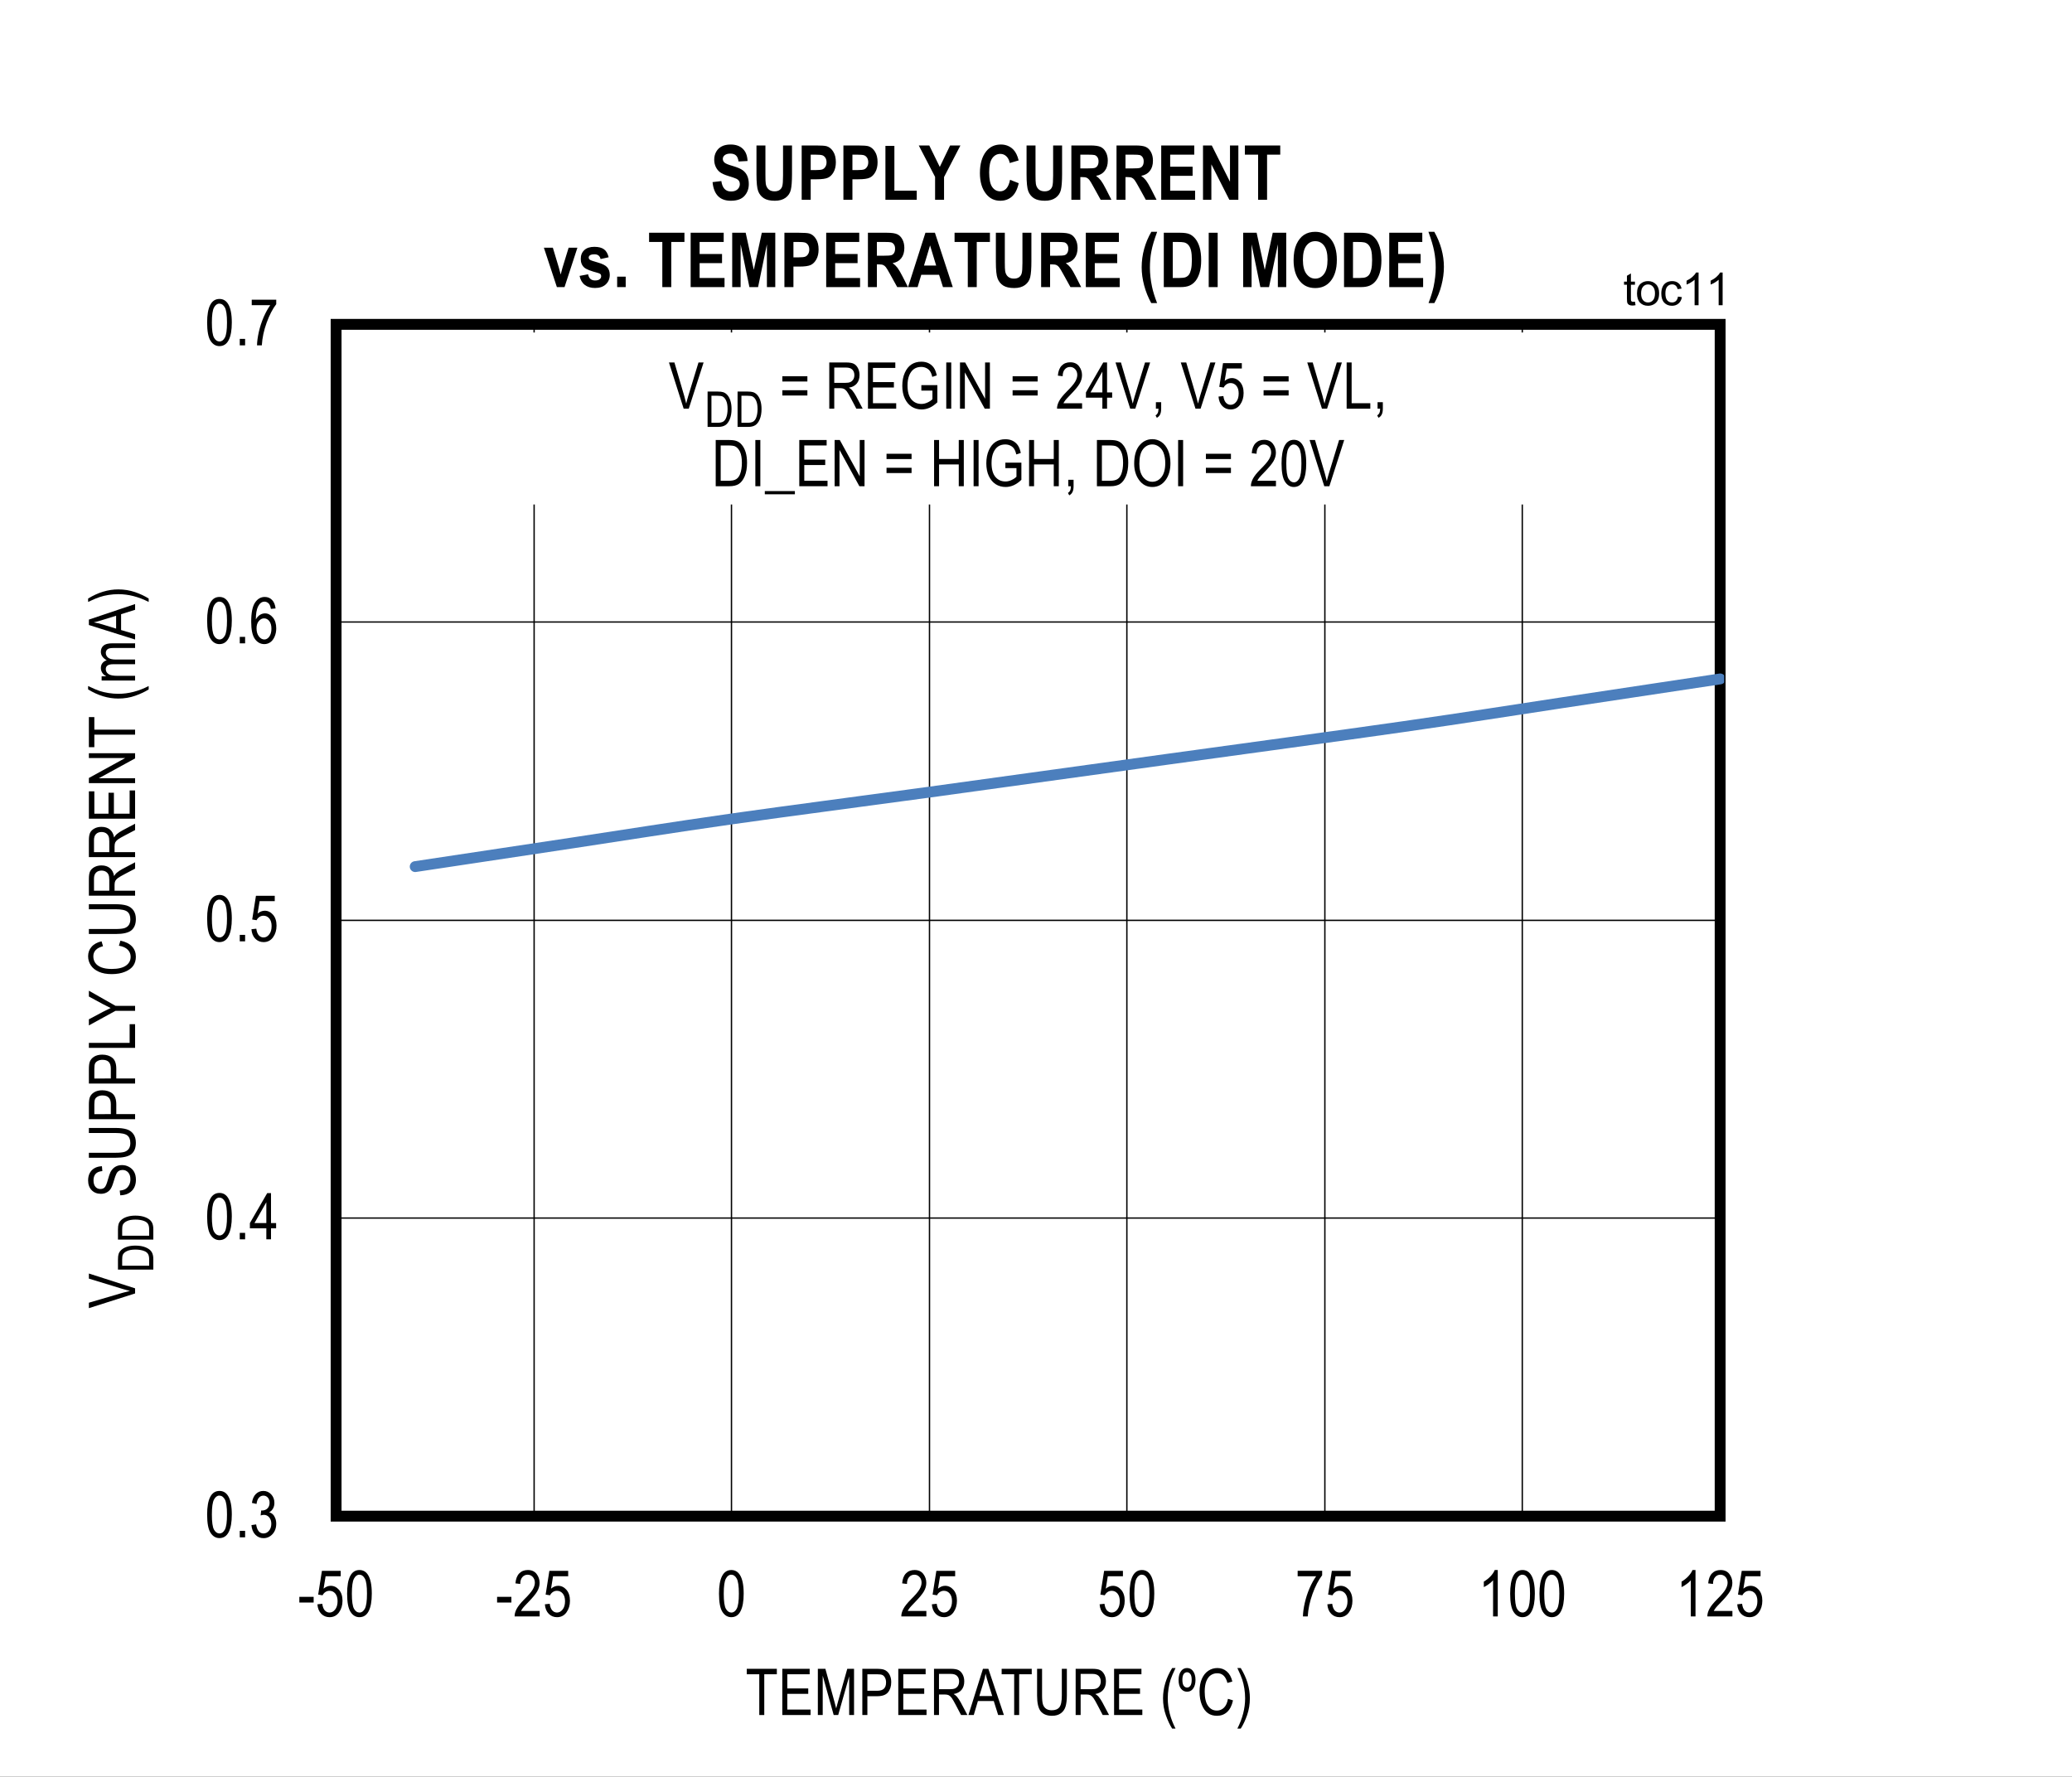 <?xml version="1.0" encoding="UTF-8"?>
<svg height="467.91pt" id="svg792" inkscape:version="0.92.4 (5da689c313, 2019-01-14)" sodipodi:docname="chart11.svg" version="1.2" viewBox="0 0 545.699 467.91" width="545.699pt" xmlns="http://www.w3.org/2000/svg" xmlns:cc="http://creativecommons.org/ns#" xmlns:dc="http://purl.org/dc/elements/1.1/" xmlns:inkscape="http://www.inkscape.org/namespaces/inkscape" xmlns:rdf="http://www.w3.org/1999/02/22-rdf-syntax-ns#" xmlns:sodipodi="http://sodipodi.sourceforge.net/DTD/sodipodi-0.dtd" xmlns:svg="http://www.w3.org/2000/svg" xmlns:xlink="http://www.w3.org/1999/xlink">
  <rect x="0" y="0" width="545.699" height="467.91" fill="#333333" stroke="none"/>
  <sodipodi:namedview bordercolor="#666666" borderopacity="1" gridtolerance="10" guidetolerance="10" id="namedview794" inkscape:current-layer="svg792" inkscape:cx="363.76042" inkscape:cy="311.95833" inkscape:pageopacity="0" inkscape:pageshadow="2" inkscape:window-height="480" inkscape:window-maximized="0" inkscape:window-width="640" inkscape:window-x="0" inkscape:window-y="0" inkscape:zoom="0.26893939" objecttolerance="10" pagecolor="#ffffff" showgrid="false"/>
  <defs id="defs253">
    <g id="g248">
      <symbol id="glyph0-0" overflow="visible" style="overflow:visible">
        <path d="M 0.359,0 V -10.625 H 3.594 V 0 Z M 0.75,-0.438 h 2.469 v -9.828 H 0.75 Z m 0,0" id="path2" inkscape:connector-curvature="0" style="stroke:none"/>
      </symbol>
      <symbol id="glyph0-1" overflow="visible" style="overflow:visible">
        <path d="m 0.562,-6 c 0,-2.039 0.27,-3.586 0.812,-4.641 0.551,-1.051 1.363,-1.578 2.438,-1.578 0.957,0 1.707,0.43 2.25,1.281 0.664,1.031 1,2.68 1,4.938 0,2.031 -0.277,3.574 -0.828,4.625 -0.543,1.055 -1.355,1.578 -2.438,1.578 -0.949,0 -1.727,-0.461 -2.328,-1.391 C 0.863,-2.113 0.562,-3.719 0.562,-6 Z m 1.25,0 c 0,1.98 0.188,3.309 0.562,3.984 0.383,0.668 0.867,1 1.453,1 0.559,0 1.031,-0.336 1.406,-1.016 0.371,-0.684 0.562,-2.008 0.562,-3.969 0,-1.977 -0.191,-3.301 -0.562,-3.969 -0.375,-0.676 -0.867,-1.016 -1.469,-1.016 -0.555,0 -1.02,0.348 -1.391,1.031 C 2,-9.273 1.812,-7.957 1.812,-6 Z m 0,0" id="path5" inkscape:connector-curvature="0" style="stroke:none"/>
      </symbol>
      <symbol id="glyph0-2" overflow="visible" style="overflow:visible">
        <path d="M 1.281,0 V -1.703 H 2.688 V 0 Z m 0,0" id="path8" inkscape:connector-curvature="0" style="stroke:none"/>
      </symbol>
      <symbol id="glyph0-3" overflow="visible" style="overflow:visible">
        <path d="m 0.562,-3.219 1.234,-0.188 c 0.246,1.594 0.895,2.391 1.938,2.391 0.551,0 1.031,-0.234 1.438,-0.703 0.414,-0.477 0.625,-1.094 0.625,-1.844 0,-0.707 -0.191,-1.273 -0.562,-1.703 -0.375,-0.434 -0.84,-0.656 -1.391,-0.656 -0.23,0 -0.52,0.055 -0.859,0.156 L 3.125,-7.078 3.312,-7.062 c 0.602,0 1.094,-0.18 1.469,-0.547 0.371,-0.371 0.562,-0.867 0.562,-1.484 0,-0.57 -0.16,-1.031 -0.469,-1.375 -0.312,-0.34 -0.699,-0.516 -1.156,-0.516 -0.469,0 -0.867,0.184 -1.188,0.547 -0.324,0.355 -0.535,0.902 -0.625,1.641 L 0.688,-9.062 c 0.152,-1.039 0.504,-1.828 1.047,-2.359 0.539,-0.527 1.195,-0.797 1.969,-0.797 0.809,0 1.5,0.305 2.062,0.906 0.559,0.594 0.844,1.348 0.844,2.25 0,0.555 -0.121,1.043 -0.359,1.469 -0.242,0.43 -0.582,0.762 -1.016,1 0.395,0.117 0.723,0.305 0.984,0.562 0.258,0.25 0.469,0.59 0.625,1.016 0.164,0.418 0.25,0.895 0.25,1.422 0,1.117 -0.332,2.035 -0.984,2.75 C 5.453,-0.133 4.664,0.219 3.75,0.219 2.895,0.219 2.168,-0.086 1.578,-0.703 0.984,-1.324 0.645,-2.164 0.562,-3.219 Z m 0,0" id="path11" inkscape:connector-curvature="0" style="stroke:none"/>
      </symbol>
      <symbol id="glyph0-4" overflow="visible" style="overflow:visible">
        <path d="M 4.484,0 V -2.906 H 0.156 v -1.375 l 4.562,-7.891 h 1 V -4.281 H 7.062 v 1.375 H 5.719 V 0 Z m 0,-4.281 v -5.484 l -3.125,5.484 z m 0,0" id="path14" inkscape:connector-curvature="0" style="stroke:none"/>
      </symbol>
      <symbol id="glyph0-5" overflow="visible" style="overflow:visible">
        <path d="m 0.562,-3.188 1.281,-0.141 c 0.102,0.781 0.328,1.367 0.672,1.75 0.352,0.375 0.766,0.562 1.234,0.562 0.57,0 1.066,-0.266 1.484,-0.797 C 5.66,-2.352 5.875,-3.086 5.875,-4.016 5.875,-4.879 5.668,-5.551 5.266,-6.031 4.859,-6.508 4.348,-6.75 3.734,-6.75 c -0.375,0 -0.727,0.105 -1.047,0.312 -0.324,0.211 -0.582,0.504 -0.766,0.875 L 0.766,-5.75 1.75,-12 h 4.953 v 1.422 H 2.719 L 2.188,-7.312 c 0.59,-0.496 1.219,-0.75 1.875,-0.75 0.84,0 1.57,0.355 2.188,1.062 0.613,0.711 0.922,1.668 0.922,2.875 0,1.188 -0.309,2.211 -0.922,3.062 -0.617,0.844 -1.445,1.266 -2.484,1.266 -0.867,0 -1.598,-0.297 -2.188,-0.891 -0.594,-0.602 -0.934,-1.438 -1.016,-2.5 z m 0,0" id="path17" inkscape:connector-curvature="0" style="stroke:none"/>
      </symbol>
      <symbol id="glyph0-6" overflow="visible" style="overflow:visible">
        <path d="M 6.922,-9.188 5.688,-9.078 C 5.57,-9.699 5.402,-10.145 5.188,-10.406 4.852,-10.789 4.457,-10.984 4,-10.984 c -0.711,0 -1.285,0.445 -1.719,1.328 -0.367,0.762 -0.555,1.887 -0.562,3.375 0.277,-0.527 0.633,-0.93 1.062,-1.203 0.426,-0.27 0.879,-0.406 1.359,-0.406 0.789,0 1.477,0.363 2.062,1.078 0.59,0.711 0.891,1.668 0.891,2.875 0,0.812 -0.152,1.555 -0.453,2.219 C 6.348,-1.062 5.965,-0.574 5.5,-0.266 5.039,0.043 4.527,0.203 3.969,0.203 2.957,0.203 2.121,-0.25 1.469,-1.156 0.82,-2.059 0.5,-3.57 0.5,-5.688 c 0,-2.352 0.332,-4.031 1,-5.031 0.664,-0.996 1.523,-1.5 2.578,-1.5 0.758,0 1.395,0.262 1.906,0.781 0.508,0.512 0.82,1.262 0.938,2.25 z m -5.016,5.25 c 0,0.875 0.207,1.586 0.625,2.125 0.414,0.531 0.895,0.797 1.438,0.797 0.488,0 0.922,-0.25 1.297,-0.75 0.371,-0.508 0.562,-1.207 0.562,-2.094 0,-0.852 -0.191,-1.52 -0.562,-2 -0.375,-0.477 -0.836,-0.719 -1.375,-0.719 -0.531,0 -0.996,0.242 -1.391,0.719 -0.398,0.469 -0.594,1.113 -0.594,1.922 z m 0,0" id="path20" inkscape:connector-curvature="0" style="stroke:none"/>
      </symbol>
      <symbol id="glyph0-7" overflow="visible" style="overflow:visible">
        <path d="m 0.641,-10.578 v -1.438 H 7.094 v 1.172 c -0.961,1.25 -1.805,2.883 -2.531,4.891 -0.73,2 -1.152,3.988 -1.266,5.953 H 2.031 C 2.051,-1.02 2.211,-2.207 2.516,-3.562 2.824,-4.914 3.25,-6.207 3.781,-7.438 4.32,-8.664 4.898,-9.711 5.516,-10.578 Z m 0,0" id="path23" inkscape:connector-curvature="0" style="stroke:none"/>
      </symbol>
      <symbol id="glyph0-8" overflow="visible" style="overflow:visible">
        <path d="m 0.438,-3.656 v -1.5 h 3.766 v 1.5 z m 0,0" id="path26" inkscape:connector-curvature="0" style="stroke:none"/>
      </symbol>
      <symbol id="glyph0-9" overflow="visible" style="overflow:visible">
        <path d="M 7.016,-1.438 V 0 H 0.422 C 0.398,-0.582 0.57,-1.234 0.938,-1.953 1.309,-2.668 1.988,-3.52 2.969,-4.5 4.113,-5.633 4.863,-6.516 5.219,-7.141 5.57,-7.762 5.75,-8.344 5.75,-8.875 c 0,-0.621 -0.184,-1.129 -0.547,-1.516 -0.367,-0.395 -0.816,-0.594 -1.344,-0.594 -0.574,0 -1.043,0.215 -1.406,0.641 -0.367,0.418 -0.547,1.02 -0.547,1.797 l -1.266,-0.156 c 0.09,-1.164 0.426,-2.039 1,-2.625 0.57,-0.59 1.328,-0.891 2.266,-0.891 1.008,0 1.773,0.348 2.297,1.031 C 6.73,-10.5 7,-9.715 7,-8.844 7,-8.07 6.789,-7.324 6.375,-6.609 5.969,-5.898 5.191,-4.957 4.047,-3.781 3.316,-3.031 2.84,-2.52 2.625,-2.25 2.414,-1.977 2.242,-1.707 2.109,-1.438 Z m 0,0" id="path29" inkscape:connector-curvature="0" style="stroke:none"/>
      </symbol>
      <symbol id="glyph0-10" overflow="visible" style="overflow:visible">
        <path d="M 5.172,0 H 3.938 V -9.516 C 3.656,-9.18 3.273,-8.84 2.797,-8.5 2.328,-8.156 1.895,-7.895 1.5,-7.719 v -1.453 c 0.664,-0.383 1.258,-0.852 1.781,-1.406 0.52,-0.559 0.883,-1.109 1.094,-1.641 h 0.797 z m 0,0" id="path32" inkscape:connector-curvature="0" style="stroke:none"/>
      </symbol>
      <symbol id="glyph0-11" overflow="visible" style="overflow:visible">
        <path d="M 3.641,0 V -10.734 H 0.344 v -1.438 h 7.922 v 1.438 h -3.312 V 0 Z m 0,0" id="path35" inkscape:connector-curvature="0" style="stroke:none"/>
      </symbol>
      <symbol id="glyph0-12" overflow="visible" style="overflow:visible">
        <path d="M 1.109,0 V -12.172 H 8.312 v 1.438 H 2.422 V -7 H 7.938 v 1.422 H 2.422 V -1.438 h 6.125 V 0 Z m 0,0" id="path38" inkscape:connector-curvature="0" style="stroke:none"/>
      </symbol>
      <symbol id="glyph0-13" overflow="visible" style="overflow:visible">
        <path d="m 1.031,0 v -12.172 h 1.984 l 2.375,8.625 0.469,1.797 c 0.113,-0.445 0.289,-1.098 0.531,-1.953 l 2.391,-8.469 H 10.562 V 0 H 9.281 V -10.188 L 6.391,0 h -1.188 L 2.312,-10.359 V 0 Z m 0,0" id="path41" inkscape:connector-curvature="0" style="stroke:none"/>
      </symbol>
      <symbol id="glyph0-14" overflow="visible" style="overflow:visible">
        <path d="M 1.078,0 V -12.172 H 4.844 c 0.883,0 1.535,0.082 1.953,0.234 0.57,0.211 1.031,0.602 1.375,1.172 0.34,0.574 0.516,1.273 0.516,2.094 0,1.105 -0.285,2.004 -0.844,2.688 -0.555,0.688 -1.52,1.031 -2.891,1.031 H 2.406 V 0 Z M 2.406,-6.391 h 2.578 c 0.809,0 1.406,-0.18 1.781,-0.547 0.371,-0.363 0.562,-0.914 0.562,-1.656 0,-0.488 -0.098,-0.898 -0.281,-1.234 C 6.867,-10.168 6.645,-10.406 6.375,-10.531 6.113,-10.664 5.637,-10.734 4.953,-10.734 H 2.406 Z m 0,0" id="path44" inkscape:connector-curvature="0" style="stroke:none"/>
      </symbol>
      <symbol id="glyph0-15" overflow="visible" style="overflow:visible">
        <path d="M 1.078,0 V -12.172 H 5.5 c 0.914,0 1.594,0.117 2.031,0.344 0.445,0.23 0.812,0.613 1.094,1.141 0.277,0.523 0.422,1.133 0.422,1.828 0,0.918 -0.242,1.664 -0.719,2.234 C 7.848,-6.051 7.152,-5.684 6.25,-5.531 6.613,-5.312 6.895,-5.086 7.094,-4.859 7.477,-4.398 7.82,-3.883 8.125,-3.312 L 9.875,0 H 8.203 L 6.875,-2.531 c -0.512,-0.988 -0.898,-1.656 -1.156,-2 -0.262,-0.34 -0.52,-0.57 -0.766,-0.688 -0.25,-0.121 -0.598,-0.188 -1.031,-0.188 H 2.391 V 0 Z m 1.312,-6.797 h 2.844 c 0.613,0 1.082,-0.07 1.406,-0.219 0.32,-0.152 0.578,-0.391 0.766,-0.703 0.184,-0.32 0.281,-0.695 0.281,-1.125 0,-0.613 -0.184,-1.098 -0.547,-1.453 -0.355,-0.352 -0.887,-0.531 -1.594,-0.531 h -3.156 z m 0,0" id="path47" inkscape:connector-curvature="0" style="stroke:none"/>
      </symbol>
      <symbol id="glyph0-16" overflow="visible" style="overflow:visible">
        <path d="M -0.016,0 3.812,-12.172 H 5.234 L 9.328,0 H 7.812 L 6.656,-3.688 H 2.484 L 1.391,0 Z m 2.875,-5 H 6.25 L 5.203,-8.375 C 4.879,-9.402 4.645,-10.242 4.5,-10.891 4.375,-10.109 4.191,-9.332 3.953,-8.562 Z m 0,0" id="path50" inkscape:connector-curvature="0" style="stroke:none"/>
      </symbol>
      <symbol id="glyph0-17" overflow="visible" style="overflow:visible">
        <path d="m 7.594,-12.172 h 1.328 v 7.031 c 0,1.18 -0.117,2.148 -0.344,2.906 -0.23,0.75 -0.648,1.348 -1.25,1.781 -0.605,0.438 -1.379,0.656 -2.312,0.656 -1.324,0 -2.316,-0.391 -2.969,-1.172 -0.648,-0.789 -0.969,-2.18 -0.969,-4.172 v -7.031 h 1.312 v 7.031 c 0,1.094 0.082,1.895 0.25,2.391 0.176,0.492 0.457,0.867 0.844,1.125 0.395,0.25 0.875,0.375 1.438,0.375 0.934,0 1.613,-0.266 2.031,-0.797 0.426,-0.527 0.641,-1.562 0.641,-3.094 z m 0,0" id="path53" inkscape:connector-curvature="0" style="stroke:none"/>
      </symbol>
      <symbol id="glyph0-18" overflow="visible" style="overflow:visible">
        <path d="M 3.25,3.578 C 2.645,2.629 2.09,1.457 1.594,0.062 c -0.5,-1.395 -0.75,-2.891 -0.75,-4.484 0,-2.684 0.801,-5.336 2.406,-7.953 h 0.891 c -0.625,1.305 -1.059,2.316 -1.297,3.031 -0.23,0.711 -0.414,1.496 -0.547,2.359 -0.137,0.855 -0.203,1.715 -0.203,2.578 0,2.656 0.68,5.316 2.047,7.984 z m 0,0" id="path56" inkscape:connector-curvature="0" style="stroke:none"/>
      </symbol>
      <symbol id="glyph0-19" overflow="visible" style="overflow:visible">
        <path d="m 2.547,-12.375 c 0.633,0 1.145,0.254 1.531,0.75 0.457,0.586 0.688,1.379 0.688,2.375 0,0.992 -0.23,1.785 -0.688,2.375 -0.387,0.492 -0.898,0.734 -1.531,0.734 -0.648,0 -1.184,-0.266 -1.609,-0.797 -0.418,-0.527 -0.625,-1.289 -0.625,-2.281 0,-1.02 0.227,-1.82 0.688,-2.406 0.383,-0.496 0.898,-0.75 1.547,-0.75 z m 0,1.109 c -0.367,0 -0.664,0.16 -0.891,0.469 -0.23,0.312 -0.344,0.832 -0.344,1.547 0,0.699 0.113,1.211 0.344,1.531 0.238,0.324 0.535,0.484 0.891,0.484 0.352,0 0.645,-0.16 0.875,-0.484 0.227,-0.32 0.344,-0.836 0.344,-1.547 0,-0.695 -0.117,-1.203 -0.344,-1.516 -0.23,-0.32 -0.523,-0.484 -0.875,-0.484 z m 0,0" id="path59" inkscape:connector-curvature="0" style="stroke:none"/>
      </symbol>
      <symbol id="glyph0-20" overflow="visible" style="overflow:visible">
        <path d="m 8.156,-4.266 1.328,0.406 c -0.293,1.367 -0.809,2.387 -1.547,3.062 -0.73,0.668 -1.621,1 -2.672,1 -0.918,0 -1.707,-0.223 -2.359,-0.672 C 2.25,-0.914 1.711,-1.641 1.297,-2.641 c -0.418,-0.996 -0.625,-2.176 -0.625,-3.531 0,-1.332 0.207,-2.461 0.625,-3.391 0.414,-0.926 0.977,-1.625 1.688,-2.094 C 3.699,-12.133 4.5,-12.375 5.375,-12.375 c 0.965,0 1.797,0.305 2.484,0.906 0.695,0.594 1.18,1.477 1.453,2.641 l -1.297,0.375 C 7.578,-10.148 6.691,-11 5.359,-11 c -0.668,0 -1.246,0.176 -1.734,0.516 -0.492,0.336 -0.883,0.867 -1.172,1.594 -0.281,0.719 -0.422,1.629 -0.422,2.719 0,1.668 0.289,2.918 0.875,3.75 0.582,0.836 1.363,1.25 2.344,1.25 0.715,0 1.336,-0.254 1.859,-0.766 0.52,-0.508 0.867,-1.285 1.047,-2.328 z m 0,0" id="path62" inkscape:connector-curvature="0" style="stroke:none"/>
      </symbol>
      <symbol id="glyph0-21" overflow="visible" style="overflow:visible">
        <path d="M 1.391,3.578 H 0.5 C 1.863,0.91 2.547,-1.75 2.547,-4.406 2.547,-5.27 2.477,-6.129 2.344,-6.984 2.207,-7.848 2.02,-8.633 1.781,-9.344 1.551,-10.059 1.121,-11.07 0.5,-12.375 h 0.891 c 1.602,2.617 2.406,5.27 2.406,7.953 0,1.555 -0.242,3.027 -0.719,4.422 -0.48,1.383 -1.043,2.578 -1.688,3.578 z m 0,0" id="path65" inkscape:connector-curvature="0" style="stroke:none"/>
      </symbol>
      <symbol id="glyph0-22" overflow="visible" style="overflow:visible">
        <path d="M 3.938,0 0.062,-12.172 H 1.5 l 2.594,8.844 c 0.195,0.688 0.367,1.352 0.516,1.984 0.152,-0.664 0.332,-1.328 0.531,-1.984 l 2.703,-8.844 H 9.188 L 5.281,0 Z m 0,0" id="path68" inkscape:connector-curvature="0" style="stroke:none"/>
      </symbol>
      <symbol id="glyph0-23" overflow="visible" style="overflow:visible">
        <path d="m 7.359,-7.156 h -6.594 v -1.391 h 6.594 z m 0,3.688 h -6.594 v -1.391 h 6.594 z m 0,0" id="path71" inkscape:connector-curvature="0" style="stroke:none"/>
      </symbol>
      <symbol id="glyph0-24" overflow="visible" style="overflow:visible">
        <path d="" id="path74" inkscape:connector-curvature="0" style="stroke:none"/>
      </symbol>
      <symbol id="glyph0-25" overflow="visible" style="overflow:visible">
        <path d="m 5.781,-4.766 v -1.438 H 10 V -1.688 c -0.648,0.625 -1.32,1.102 -2.016,1.422 -0.688,0.309 -1.398,0.469 -2.125,0.469 -0.969,0 -1.84,-0.238 -2.609,-0.719 C 2.488,-1.004 1.883,-1.719 1.438,-2.656 c -0.449,-0.934 -0.672,-2.062 -0.672,-3.375 0,-1.32 0.223,-2.473 0.672,-3.453 0.445,-0.988 1.035,-1.719 1.766,-2.188 0.727,-0.465 1.586,-0.703 2.578,-0.703 0.727,0 1.363,0.137 1.906,0.406 0.551,0.273 1.004,0.66 1.359,1.156 0.352,0.5 0.617,1.184 0.797,2.047 L 8.656,-8.375 C 8.5,-9.051 8.293,-9.562 8.047,-9.906 7.805,-10.246 7.48,-10.516 7.078,-10.703 6.68,-10.898 6.238,-11 5.75,-11 c -0.73,0 -1.355,0.18 -1.875,0.531 -0.523,0.355 -0.945,0.902 -1.266,1.641 -0.312,0.742 -0.469,1.645 -0.469,2.703 0,1.637 0.336,2.863 1.016,3.672 C 3.832,-1.648 4.719,-1.25 5.812,-1.25 c 0.52,0 1.051,-0.125 1.594,-0.375 0.539,-0.246 0.973,-0.539 1.297,-0.875 v -2.266 z m 0,0" id="path77" inkscape:connector-curvature="0" style="stroke:none"/>
      </symbol>
      <symbol id="glyph0-26" overflow="visible" style="overflow:visible">
        <path d="m 1.328,0 v -12.172 h 1.312 V 0 Z m 0,0" id="path80" inkscape:connector-curvature="0" style="stroke:none"/>
      </symbol>
      <symbol id="glyph0-27" overflow="visible" style="overflow:visible">
        <path d="m 1.031,0 v -12.172 h 1.359 l 5.25,9.562 v -9.562 H 8.906 V 0 H 7.547 L 2.312,-9.562 V 0 Z m 0,0" id="path83" inkscape:connector-curvature="0" style="stroke:none"/>
      </symbol>
      <symbol id="glyph0-28" overflow="visible" style="overflow:visible">
        <path d="M 1.266,0 V -1.703 H 2.656 V 0 c 0,0.652 -0.102,1.172 -0.297,1.547 -0.188,0.371 -0.473,0.66 -0.844,0.859 L 1.172,1.766 C 1.418,1.629 1.609,1.43 1.734,1.172 1.867,0.91 1.941,0.52 1.953,0 Z m 0,0" id="path86" inkscape:connector-curvature="0" style="stroke:none"/>
      </symbol>
      <symbol id="glyph0-29" overflow="visible" style="overflow:visible">
        <path d="M 1,0 V -12.172 H 2.312 V -1.438 H 7.234 V 0 Z m 0,0" id="path89" inkscape:connector-curvature="0" style="stroke:none"/>
      </symbol>
      <symbol id="glyph0-30" overflow="visible" style="overflow:visible">
        <path d="m 1.047,0 v -12.172 h 3.438 c 0.852,0 1.504,0.082 1.953,0.234 0.582,0.188 1.082,0.543 1.5,1.062 0.426,0.512 0.758,1.16 1,1.938 0.238,0.781 0.359,1.711 0.359,2.781 0,1.387 -0.207,2.559 -0.609,3.516 C 8.281,-1.68 7.758,-0.996 7.125,-0.594 6.5,-0.195 5.676,0 4.656,0 Z m 1.312,-1.438 h 2.125 C 5.348,-1.438 6,-1.578 6.438,-1.859 c 0.445,-0.277 0.789,-0.727 1.031,-1.344 0.309,-0.82 0.469,-1.812 0.469,-2.969 0,-1.227 -0.168,-2.195 -0.5,-2.906 C 7.102,-9.785 6.668,-10.258 6.141,-10.5 c -0.355,-0.152 -0.918,-0.234 -1.688,-0.234 h -2.094 z m 0,0" id="path92" inkscape:connector-curvature="0" style="stroke:none"/>
      </symbol>
      <symbol id="glyph0-31" overflow="visible" style="overflow:visible">
        <path d="M -0.094,1.281 H 7.828 V 2.125 H -0.094 Z m 0,0" id="path95" inkscape:connector-curvature="0" style="stroke:none"/>
      </symbol>
      <symbol id="glyph0-32" overflow="visible" style="overflow:visible">
        <path d="m 1.078,0 v -12.172 h 1.312 v 5 h 5.188 v -5 H 8.906 V 0 H 7.578 v -5.734 h -5.188 V 0 Z m 0,0" id="path98" inkscape:connector-curvature="0" style="stroke:none"/>
      </symbol>
      <symbol id="glyph0-33" overflow="visible" style="overflow:visible">
        <path d="m 0.703,-5.922 c 0,-2.082 0.453,-3.68 1.359,-4.797 0.914,-1.113 2.055,-1.672 3.422,-1.672 0.883,0 1.688,0.254 2.406,0.75 0.727,0.5 1.301,1.227 1.719,2.172 0.426,0.949 0.641,2.082 0.641,3.391 0,1.805 -0.414,3.273 -1.234,4.406 -0.898,1.25 -2.074,1.875 -3.531,1.875 -1.48,0 -2.668,-0.641 -3.562,-1.922 -0.812,-1.164 -1.219,-2.566 -1.219,-4.203 z M 2.062,-5.906 c 0,1.5 0.328,2.668 0.984,3.5 0.664,0.824 1.473,1.234 2.422,1.234 0.965,0 1.781,-0.414 2.438,-1.25 0.652,-0.832 0.984,-2.062 0.984,-3.688 0,-1.039 -0.168,-1.977 -0.5,-2.812 -0.262,-0.621 -0.66,-1.125 -1.188,-1.5 C 6.68,-10.805 6.113,-11 5.5,-11 c -1,0 -1.824,0.418 -2.469,1.25 -0.648,0.824 -0.969,2.105 -0.969,3.844 z m 0,0" id="path101" inkscape:connector-curvature="0" style="stroke:none"/>
      </symbol>
      <symbol id="glyph1-0" overflow="visible" style="overflow:visible">
        <path d="M 0,-0.359 H -10.625 V -3.594 H 0 Z M -0.438,-0.75 v -2.469 h -9.828 V -0.75 Z m 0,0" id="path104" inkscape:connector-curvature="0" style="stroke:none"/>
      </symbol>
      <symbol id="glyph1-1" overflow="visible" style="overflow:visible">
        <path d="m 0,-3.938 -12.172,3.875 V -1.5 l 8.844,-2.594 c 0.688,-0.195 1.352,-0.367 1.984,-0.516 -0.664,-0.152 -1.328,-0.332 -1.984,-0.531 l -8.844,-2.703 V -9.188 L 0,-5.281 Z m 0,0" id="path107" inkscape:connector-curvature="0" style="stroke:none"/>
      </symbol>
      <symbol id="glyph1-2" overflow="visible" style="overflow:visible">
        <path d="m -3.906,-0.625 -0.141,-1.25 c 0.68,-0.059 1.207,-0.211 1.578,-0.453 0.367,-0.238 0.664,-0.578 0.891,-1.016 0.23,-0.434 0.344,-0.926 0.344,-1.469 0,-0.789 -0.191,-1.398 -0.578,-1.828 -0.383,-0.434 -0.883,-0.656 -1.5,-0.656 -0.363,0 -0.676,0.082 -0.938,0.234 -0.27,0.156 -0.488,0.398 -0.656,0.719 -0.176,0.312 -0.422,1.004 -0.734,2.062 -0.27,0.938 -0.547,1.613 -0.828,2.016 -0.277,0.398 -0.641,0.707 -1.078,0.922 -0.434,0.219 -0.926,0.328 -1.469,0.328 -0.988,0 -1.797,-0.316 -2.422,-0.953 -0.621,-0.633 -0.938,-1.492 -0.938,-2.578 0,-0.738 0.148,-1.383 0.438,-1.938 0.293,-0.559 0.715,-0.992 1.266,-1.297 0.543,-0.309 1.191,-0.477 1.938,-0.5 L -8.625,-7 c -0.789,0.062 -1.375,0.301 -1.75,0.703 -0.383,0.406 -0.578,0.98 -0.578,1.719 0,0.742 0.168,1.309 0.5,1.703 0.336,0.398 0.77,0.594 1.297,0.594 0.492,0 0.871,-0.145 1.141,-0.438 0.273,-0.277 0.551,-0.926 0.828,-1.938 0.273,-0.988 0.508,-1.68 0.703,-2.078 0.312,-0.602 0.727,-1.062 1.234,-1.375 0.5,-0.309 1.105,-0.469 1.812,-0.469 0.688,0 1.32,0.168 1.891,0.5 0.574,0.324 1.012,0.77 1.312,1.328 0.301,0.562 0.453,1.242 0.453,2.031 0,1.23 -0.367,2.215 -1.109,2.953 -0.746,0.73 -1.754,1.113 -3.016,1.141 z m 0,0" id="path110" inkscape:connector-curvature="0" style="stroke:none"/>
      </symbol>
      <symbol id="glyph1-3" overflow="visible" style="overflow:visible">
        <path d="m -12.172,-7.594 v -1.328 h 7.031 c 1.18,0 2.148,0.117 2.906,0.344 0.75,0.23 1.348,0.648 1.781,1.25 0.438,0.605 0.656,1.379 0.656,2.312 0,1.324 -0.391,2.316 -1.172,2.969 -0.789,0.648 -2.18,0.969 -4.172,0.969 h -7.031 v -1.312 h 7.031 c 1.094,0 1.895,-0.082 2.391,-0.25 0.492,-0.176 0.867,-0.457 1.125,-0.844 0.25,-0.395 0.375,-0.875 0.375,-1.438 0,-0.934 -0.266,-1.613 -0.797,-2.031 -0.527,-0.426 -1.562,-0.641 -3.094,-0.641 z m 0,0" id="path113" inkscape:connector-curvature="0" style="stroke:none"/>
      </symbol>
      <symbol id="glyph1-4" overflow="visible" style="overflow:visible">
        <path d="M 0,-1.078 H -12.172 V -4.844 c 0,-0.883 0.082,-1.535 0.234,-1.953 0.211,-0.57 0.602,-1.031 1.172,-1.375 0.574,-0.34 1.273,-0.516 2.094,-0.516 1.105,0 2.004,0.285 2.688,0.844 0.688,0.555 1.031,1.52 1.031,2.891 V -2.406 H 0 Z M -6.391,-2.406 v -2.578 c 0,-0.809 -0.18,-1.406 -0.547,-1.781 -0.363,-0.371 -0.914,-0.562 -1.656,-0.562 -0.488,0 -0.898,0.098 -1.234,0.281 -0.34,0.18 -0.578,0.402 -0.703,0.672 -0.133,0.262 -0.203,0.738 -0.203,1.422 v 2.547 z m 0,0" id="path116" inkscape:connector-curvature="0" style="stroke:none"/>
      </symbol>
      <symbol id="glyph1-5" overflow="visible" style="overflow:visible">
        <path d="M 0,-1 H -12.172 V -2.312 H -1.438 V -7.234 H 0 Z m 0,0" id="path119" inkscape:connector-curvature="0" style="stroke:none"/>
      </symbol>
      <symbol id="glyph1-6" overflow="visible" style="overflow:visible">
        <path d="m 0,-3.891 h -5.156 l -7.016,3.844 V -1.656 L -8.5,-3.609 c 0.73,-0.383 1.418,-0.723 2.062,-1.016 -0.633,-0.301 -1.352,-0.664 -2.156,-1.094 l -3.578,-1.938 V -9.188 l 7.016,3.984 H 0 Z m 0,0" id="path122" inkscape:connector-curvature="0" style="stroke:none"/>
      </symbol>
      <symbol id="glyph1-7" overflow="visible" style="overflow:visible">
        <path d="" id="path125" inkscape:connector-curvature="0" style="stroke:none"/>
      </symbol>
      <symbol id="glyph1-8" overflow="visible" style="overflow:visible">
        <path d="m -4.266,-8.156 0.406,-1.328 c 1.367,0.293 2.387,0.809 3.062,1.547 0.668,0.73 1,1.621 1,2.672 0,0.918 -0.223,1.707 -0.672,2.359 -0.445,0.656 -1.172,1.195 -2.172,1.609 -0.996,0.418 -2.176,0.625 -3.531,0.625 -1.332,0 -2.461,-0.207 -3.391,-0.625 -0.926,-0.414 -1.625,-0.977 -2.094,-1.688 C -12.133,-3.699 -12.375,-4.5 -12.375,-5.375 c 0,-0.965 0.305,-1.797 0.906,-2.484 0.594,-0.695 1.477,-1.18 2.641,-1.453 l 0.375,1.297 C -10.148,-7.578 -11,-6.691 -11,-5.359 c 0,0.668 0.176,1.246 0.516,1.734 0.336,0.492 0.867,0.883 1.594,1.172 0.719,0.281 1.629,0.422 2.719,0.422 1.668,0 2.918,-0.289 3.75,-0.875 0.836,-0.582 1.25,-1.363 1.25,-2.344 0,-0.715 -0.254,-1.336 -0.766,-1.859 -0.508,-0.52 -1.285,-0.867 -2.328,-1.047 z m 0,0" id="path128" inkscape:connector-curvature="0" style="stroke:none"/>
      </symbol>
      <symbol id="glyph1-9" overflow="visible" style="overflow:visible">
        <path d="M 0,-1.078 H -12.172 V -5.5 c 0,-0.914 0.117,-1.594 0.344,-2.031 0.23,-0.445 0.613,-0.812 1.141,-1.094 0.523,-0.277 1.133,-0.422 1.828,-0.422 0.918,0 1.664,0.242 2.234,0.719 0.574,0.48 0.941,1.176 1.094,2.078 0.219,-0.363 0.445,-0.645 0.672,-0.844 0.461,-0.383 0.977,-0.727 1.547,-1.031 L 0,-9.875 v 1.672 L -2.531,-6.875 c -0.988,0.512 -1.656,0.898 -2,1.156 -0.34,0.262 -0.57,0.52 -0.688,0.766 -0.121,0.25 -0.188,0.598 -0.188,1.031 v 1.531 H 0 Z m -6.797,-1.312 v -2.844 c 0,-0.613 -0.07,-1.082 -0.219,-1.406 -0.152,-0.32 -0.391,-0.578 -0.703,-0.766 -0.32,-0.184 -0.695,-0.281 -1.125,-0.281 -0.613,0 -1.098,0.184 -1.453,0.547 -0.352,0.355 -0.531,0.887 -0.531,1.594 v 3.156 z m 0,0" id="path131" inkscape:connector-curvature="0" style="stroke:none"/>
      </symbol>
      <symbol id="glyph1-10" overflow="visible" style="overflow:visible">
        <path d="M 0,-1.109 H -12.172 V -8.312 h 1.438 v 5.891 H -7 V -7.938 h 1.422 v 5.516 H -1.438 v -6.125 H 0 Z m 0,0" id="path134" inkscape:connector-curvature="0" style="stroke:none"/>
      </symbol>
      <symbol id="glyph1-11" overflow="visible" style="overflow:visible">
        <path d="m 0,-1.031 h -12.172 v -1.359 l 9.562,-5.25 h -9.562 V -8.906 H 0 v 1.359 L -9.562,-2.312 H 0 Z m 0,0" id="path137" inkscape:connector-curvature="0" style="stroke:none"/>
      </symbol>
      <symbol id="glyph1-12" overflow="visible" style="overflow:visible">
        <path d="m 0,-3.641 h -10.734 v 3.297 h -1.438 v -7.922 h 1.438 v 3.312 H 0 Z m 0,0" id="path140" inkscape:connector-curvature="0" style="stroke:none"/>
      </symbol>
      <symbol id="glyph1-13" overflow="visible" style="overflow:visible">
        <path d="m 3.578,-3.25 c -0.949,0.605 -2.121,1.16 -3.516,1.656 -1.395,0.5 -2.891,0.75 -4.484,0.75 -2.684,0 -5.336,-0.801 -7.953,-2.406 v -0.891 c 1.305,0.625 2.316,1.059 3.031,1.297 0.711,0.23 1.496,0.414 2.359,0.547 0.855,0.137 1.715,0.203 2.578,0.203 2.656,0 5.316,-0.68 7.984,-2.047 z m 0,0" id="path143" inkscape:connector-curvature="0" style="stroke:none"/>
      </symbol>
      <symbol id="glyph1-14" overflow="visible" style="overflow:visible">
        <path d="m 0,-0.906 h -8.812 v -1.109 h 1.234 c -0.457,-0.238 -0.812,-0.547 -1.062,-0.922 -0.246,-0.383 -0.375,-0.805 -0.375,-1.266 0,-0.508 0.137,-0.938 0.406,-1.281 C -8.348,-5.836 -7.965,-6.094 -7.469,-6.25 -7.988,-6.527 -8.375,-6.859 -8.625,-7.234 -8.883,-7.605 -9.016,-8.02 -9.016,-8.469 c 0,-0.695 0.238,-1.242 0.703,-1.641 0.469,-0.395 1.227,-0.594 2.266,-0.594 H 0 v 1.219 h -5.547 c -0.633,0 -1.082,0.051 -1.344,0.141 -0.258,0.086 -0.461,0.23 -0.609,0.438 -0.145,0.211 -0.219,0.441 -0.219,0.688 0,0.531 0.211,0.965 0.625,1.297 0.418,0.324 1.074,0.484 1.969,0.484 H 0 v 1.234 h -5.734 c -0.727,0 -1.238,0.117 -1.531,0.344 -0.301,0.219 -0.453,0.527 -0.453,0.922 0,0.555 0.23,0.992 0.688,1.312 0.449,0.324 1.27,0.484 2.453,0.484 H 0 Z m 0,0" id="path146" inkscape:connector-curvature="0" style="stroke:none"/>
      </symbol>
      <symbol id="glyph1-15" overflow="visible" style="overflow:visible">
        <path d="M 0,0.016 -12.172,-3.812 V -5.234 L 0,-9.328 V -7.812 l -3.688,1.156 v 4.172 L 0,-1.391 Z m -5,-2.875 V -6.25 l -3.375,1.047 c -1.027,0.324 -1.867,0.559 -2.516,0.703 0.781,0.125 1.559,0.309 2.328,0.547 z m 0,0" id="path149" inkscape:connector-curvature="0" style="stroke:none"/>
      </symbol>
      <symbol id="glyph1-16" overflow="visible" style="overflow:visible">
        <path d="M 3.578,-1.391 V -0.5 C 0.91,-1.863 -1.75,-2.547 -4.406,-2.547 c -0.863,0 -1.723,0.07 -2.578,0.203 -0.863,0.137 -1.648,0.324 -2.359,0.562 -0.715,0.23 -1.727,0.66 -3.031,1.281 v -0.891 c 2.617,-1.602 5.27,-2.406 7.953,-2.406 1.555,0 3.027,0.242 4.422,0.719 1.383,0.48 2.578,1.043 3.578,1.688 z m 0,0" id="path152" inkscape:connector-curvature="0" style="stroke:none"/>
      </symbol>
      <symbol id="glyph2-0" overflow="visible" style="overflow:visible">
        <path d="M 0,-0.281 H -8.125 V -2.75 H 0 Z m -0.344,-0.297 v -1.875 h -7.516 v 1.875 z m 0,0" id="path155" inkscape:connector-curvature="0" style="stroke:none"/>
      </symbol>
      <symbol id="glyph2-1" overflow="visible" style="overflow:visible">
        <path d="M 0,-0.797 H -9.312 V -3.438 c 0,-0.645 0.059,-1.141 0.172,-1.484 0.156,-0.445 0.434,-0.832 0.828,-1.156 0.387,-0.32 0.883,-0.57 1.484,-0.75 0.594,-0.184 1.305,-0.281 2.125,-0.281 1.055,0 1.949,0.16 2.688,0.469 0.73,0.305 1.254,0.699 1.562,1.188 C -0.148,-4.973 0,-4.34 0,-3.562 Z M -1.094,-1.812 v -1.625 c 0,-0.652 -0.102,-1.148 -0.312,-1.484 -0.215,-0.34 -0.566,-0.602 -1.047,-0.781 C -3.074,-5.941 -3.832,-6.062 -4.719,-6.062 c -0.934,0 -1.676,0.133 -2.219,0.391 -0.539,0.25 -0.906,0.574 -1.094,0.969 -0.113,0.273 -0.172,0.707 -0.172,1.297 v 1.594 z m 0,0" id="path158" inkscape:connector-curvature="0" style="stroke:none"/>
      </symbol>
      <symbol id="glyph3-0" overflow="visible" style="overflow:visible">
        <path d="M 0.438,0 V -12.5 H 4.234 V 0 Z M 0.891,-0.516 H 3.781 v -11.562 H 0.891 Z m 0,0" id="path161" inkscape:connector-curvature="0" style="stroke:none"/>
      </symbol>
      <symbol id="glyph3-1" overflow="visible" style="overflow:visible">
        <path d="m 0.594,-4.656 2.312,-0.281 c 0.258,1.836 1.113,2.75 2.562,2.75 0.715,0 1.281,-0.188 1.688,-0.562 0.414,-0.371 0.625,-0.836 0.625,-1.391 0,-0.32 -0.074,-0.598 -0.219,-0.828 C 7.414,-5.195 7.195,-5.383 6.906,-5.531 6.613,-5.676 5.902,-5.922 4.781,-6.266 3.77,-6.574 3.027,-6.91 2.562,-7.266 2.094,-7.617 1.715,-8.086 1.438,-8.672 1.164,-9.254 1.031,-9.883 1.031,-10.562 c 0,-0.777 0.176,-1.484 0.531,-2.109 0.352,-0.621 0.844,-1.094 1.469,-1.406 0.621,-0.32 1.395,-0.484 2.312,-0.484 1.371,0 2.445,0.379 3.219,1.125 0.777,0.75 1.195,1.824 1.25,3.219 l -2.375,0.125 c -0.105,-0.77 -0.336,-1.305 -0.688,-1.609 -0.344,-0.309 -0.836,-0.469 -1.469,-0.469 -0.637,0 -1.129,0.137 -1.469,0.406 -0.344,0.262 -0.516,0.598 -0.516,1 0,0.387 0.156,0.715 0.469,0.984 0.309,0.262 1.031,0.555 2.156,0.875 C 7.105,-8.562 7.969,-8.195 8.5,-7.812 c 0.527,0.375 0.938,0.867 1.219,1.469 0.277,0.605 0.422,1.336 0.422,2.188 0,1.25 -0.387,2.301 -1.156,3.141 C 8.223,-0.172 7.027,0.25 5.406,0.25 2.52,0.25 0.914,-1.383 0.594,-4.656 Z m 0,0" id="path164" inkscape:connector-curvature="0" style="stroke:none"/>
      </symbol>
      <symbol id="glyph3-2" overflow="visible" style="overflow:visible">
        <path d="M 1.172,-14.312 H 3.531 v 7.75 c 0,1.211 0.031,1.996 0.094,2.359 0.102,0.625 0.352,1.113 0.75,1.453 0.395,0.344 0.91,0.516 1.547,0.516 0.551,0 1,-0.117 1.344,-0.359 0.34,-0.238 0.578,-0.578 0.703,-1.016 0.133,-0.434 0.203,-1.363 0.203,-2.781 V -14.312 h 2.359 v 7.516 c 0,1.918 -0.105,3.309 -0.312,4.172 -0.199,0.855 -0.66,1.551 -1.375,2.078 C 8.125,-0.016 7.176,0.25 6,0.25 4.77,0.25 3.809,0.027 3.125,-0.406 2.438,-0.852 1.934,-1.473 1.625,-2.266 1.32,-3.066 1.172,-4.539 1.172,-6.688 Z m 0,0" id="path167" inkscape:connector-curvature="0" style="stroke:none"/>
      </symbol>
      <symbol id="glyph3-3" overflow="visible" style="overflow:visible">
        <path d="M 1.188,0 V -14.312 H 5 c 1.414,0 2.344,0.07 2.781,0.203 0.695,0.219 1.27,0.695 1.719,1.422 0.457,0.719 0.688,1.648 0.688,2.781 0,1.043 -0.199,1.914 -0.594,2.609 C 9.207,-6.598 8.715,-6.105 8.125,-5.828 7.539,-5.547 6.535,-5.406 5.109,-5.406 H 3.562 V 0 Z m 2.375,-11.891 v 4.062 h 1.297 c 0.883,0 1.484,-0.062 1.797,-0.188 0.309,-0.121 0.566,-0.348 0.766,-0.672 0.207,-0.32 0.312,-0.719 0.312,-1.188 0,-0.477 -0.105,-0.879 -0.312,-1.203 -0.211,-0.32 -0.473,-0.535 -0.781,-0.641 -0.305,-0.113 -0.949,-0.172 -1.938,-0.172 z m 0,0" id="path170" inkscape:connector-curvature="0" style="stroke:none"/>
      </symbol>
      <symbol id="glyph3-4" overflow="visible" style="overflow:visible">
        <path d="M 1.266,0 V -14.203 H 3.625 V -2.406 H 9.516 V 0 Z m 0,0" id="path173" inkscape:connector-curvature="0" style="stroke:none"/>
      </symbol>
      <symbol id="glyph3-5" overflow="visible" style="overflow:visible">
        <path d="M 4.281,0 V -6.031 L -0.016,-14.312 H 2.75 l 2.766,5.656 2.719,-5.656 h 2.719 L 6.641,-6 v 6 z m 0,0" id="path176" inkscape:connector-curvature="0" style="stroke:none"/>
      </symbol>
      <symbol id="glyph3-6" overflow="visible" style="overflow:visible">
        <path d="" id="path179" inkscape:connector-curvature="0" style="stroke:none"/>
      </symbol>
      <symbol id="glyph3-7" overflow="visible" style="overflow:visible">
        <path d="M 8.719,-5.266 11,-4.375 C 10.645,-2.77 10.051,-1.598 9.219,-0.859 8.383,-0.117 7.355,0.25 6.141,0.25 c -1.531,0 -2.773,-0.594 -3.719,-1.781 -1.094,-1.352 -1.641,-3.188 -1.641,-5.5 0,-2.434 0.551,-4.348 1.656,-5.734 0.957,-1.195 2.242,-1.797 3.859,-1.797 1.309,0 2.41,0.449 3.297,1.344 0.621,0.648 1.086,1.598 1.391,2.844 l -2.344,0.688 c -0.156,-0.77 -0.461,-1.363 -0.906,-1.781 -0.438,-0.414 -0.965,-0.625 -1.578,-0.625 -0.867,0 -1.574,0.383 -2.125,1.141 -0.543,0.75 -0.812,1.996 -0.812,3.734 0,1.805 0.266,3.086 0.797,3.844 0.539,0.762 1.238,1.141 2.094,1.141 0.621,0 1.16,-0.238 1.609,-0.719 0.457,-0.488 0.789,-1.258 1,-2.312 z m 0,0" id="path182" inkscape:connector-curvature="0" style="stroke:none"/>
      </symbol>
      <symbol id="glyph3-8" overflow="visible" style="overflow:visible">
        <path d="M 1.203,0 V -14.312 H 6.188 c 1.277,0 2.191,0.133 2.734,0.391 0.551,0.25 1,0.695 1.344,1.328 0.352,0.637 0.531,1.398 0.531,2.281 0,1.117 -0.273,2.02 -0.812,2.703 -0.531,0.688 -1.293,1.121 -2.281,1.297 0.508,0.367 0.93,0.77 1.266,1.203 0.332,0.43 0.785,1.199 1.359,2.312 L 11.75,0 H 8.922 L 7.203,-3.109 C 6.586,-4.242 6.164,-4.953 5.938,-5.234 5.719,-5.512 5.48,-5.707 5.234,-5.812 4.992,-5.926 4.598,-5.984 4.047,-5.984 H 3.562 V 0 Z M 3.562,-8.266 h 1.766 c 1.07,0 1.754,-0.047 2.047,-0.141 0.289,-0.09 0.523,-0.281 0.703,-0.562 0.184,-0.289 0.281,-0.676 0.281,-1.156 0,-0.445 -0.098,-0.805 -0.281,-1.078 C 7.898,-11.48 7.652,-11.676 7.344,-11.781 7.125,-11.852 6.48,-11.891 5.422,-11.891 H 3.562 Z m 0,0" id="path185" inkscape:connector-curvature="0" style="stroke:none"/>
      </symbol>
      <symbol id="glyph3-9" overflow="visible" style="overflow:visible">
        <path d="M 1.203,0 V -14.312 H 9.906 v 2.422 H 3.562 V -8.719 H 9.469 V -6.312 H 3.562 v 3.906 H 10.125 V 0 Z m 0,0" id="path188" inkscape:connector-curvature="0" style="stroke:none"/>
      </symbol>
      <symbol id="glyph3-10" overflow="visible" style="overflow:visible">
        <path d="m 1.219,0 v -14.312 h 2.312 L 8.328,-4.75 v -9.562 H 10.531 V 0 h -2.375 L 3.422,-9.344 V 0 Z m 0,0" id="path191" inkscape:connector-curvature="0" style="stroke:none"/>
      </symbol>
      <symbol id="glyph3-11" overflow="visible" style="overflow:visible">
        <path d="M 3.844,0 V -11.891 H 0.359 V -14.312 h 9.312 v 2.422 H 6.203 V 0 Z m 0,0" id="path194" inkscape:connector-curvature="0" style="stroke:none"/>
      </symbol>
      <symbol id="glyph3-12" overflow="visible" style="overflow:visible">
        <path d="M 3.516,0 0.094,-10.375 h 2.359 l 1.594,5.297 0.469,1.766 0.469,-1.766 1.625,-5.297 h 2.312 L 5.531,0 Z m 0,0" id="path197" inkscape:connector-curvature="0" style="stroke:none"/>
      </symbol>
      <symbol id="glyph3-13" overflow="visible" style="overflow:visible">
        <path d="m 0.391,-2.953 2.25,-0.422 c 0.195,1.086 0.805,1.625 1.828,1.625 0.539,0 0.941,-0.102 1.203,-0.312 0.27,-0.207 0.406,-0.477 0.406,-0.812 0,-0.227 -0.059,-0.406 -0.172,-0.531 -0.125,-0.133 -0.371,-0.25 -0.734,-0.344 -1.855,-0.488 -3.035,-0.953 -3.531,-1.391 -0.625,-0.559 -0.938,-1.32 -0.938,-2.281 0,-0.965 0.305,-1.738 0.922,-2.312 0.613,-0.582 1.5,-0.875 2.656,-0.875 1.113,0 1.961,0.223 2.547,0.656 0.582,0.43 0.988,1.129 1.219,2.094 l -2.125,0.469 c -0.188,-0.832 -0.723,-1.25 -1.594,-1.25 -0.555,0 -0.949,0.086 -1.188,0.25 -0.23,0.156 -0.344,0.363 -0.344,0.609 0,0.23 0.102,0.426 0.312,0.578 C 3.324,-7.047 4,-6.809 5.125,-6.5 c 1.246,0.344 2.098,0.773 2.547,1.281 0.445,0.5 0.672,1.168 0.672,2 0,1 -0.348,1.832 -1.031,2.484 -0.688,0.648 -1.637,0.969 -2.844,0.969 -1.105,0 -2.008,-0.27 -2.703,-0.812 -0.699,-0.539 -1.16,-1.332 -1.375,-2.375 z m 0,0" id="path200" inkscape:connector-curvature="0" style="stroke:none"/>
      </symbol>
      <symbol id="glyph3-14" overflow="visible" style="overflow:visible">
        <path d="m 1.188,0 v -2.75 h 2.25 V 0 Z m 0,0" id="path203" inkscape:connector-curvature="0" style="stroke:none"/>
      </symbol>
      <symbol id="glyph3-15" overflow="visible" style="overflow:visible">
        <path d="M 1.156,0 V -14.312 H 4.703 L 6.844,-4.547 8.953,-14.312 H 12.5 V 0 H 10.297 V -11.266 L 7.969,0 H 5.688 L 3.375,-11.266 V 0 Z m 0,0" id="path206" inkscape:connector-curvature="0" style="stroke:none"/>
      </symbol>
      <symbol id="glyph3-16" overflow="visible" style="overflow:visible">
        <path d="M 11.781,0 H 9.203 l -1.031,-3.25 h -4.688 L 2.516,0 H 0 l 4.578,-14.312 h 2.5 z m -4.375,-5.672 -1.609,-5.312 -1.594,5.312 z m 0,0" id="path209" inkscape:connector-curvature="0" style="stroke:none"/>
      </symbol>
      <symbol id="glyph3-17" overflow="visible" style="overflow:visible">
        <path d="M 4.906,4.203 H 3.359 C 2.555,2.742 1.934,1.195 1.5,-0.438 1.062,-2.082 0.844,-3.672 0.844,-5.203 c 0,-1.664 0.219,-3.285 0.656,-4.859 0.434,-1.582 1.066,-3.082 1.891,-4.5 h 1.531 c -0.75,2.031 -1.258,3.738 -1.516,5.109 -0.262,1.367 -0.391,2.809 -0.391,4.328 0,1.574 0.18,3.242 0.547,5 0.258,1.238 0.707,2.68 1.344,4.328 z m 0,0" id="path212" inkscape:connector-curvature="0" style="stroke:none"/>
      </symbol>
      <symbol id="glyph3-18" overflow="visible" style="overflow:visible">
        <path d="m 1.188,-14.312 h 4.328 c 1.09,0 1.914,0.129 2.469,0.375 0.551,0.242 1.062,0.652 1.531,1.234 0.465,0.574 0.836,1.324 1.109,2.25 0.27,0.918 0.406,2.066 0.406,3.438 0,1.242 -0.145,2.32 -0.422,3.234 -0.281,0.918 -0.645,1.645 -1.078,2.172 C 9.102,-1.078 8.586,-0.676 7.984,-0.406 7.379,-0.133 6.598,0 5.641,0 H 1.188 Z m 2.359,2.422 v 9.484 h 1.781 c 0.758,0 1.305,-0.07 1.641,-0.219 0.34,-0.145 0.625,-0.363 0.844,-0.656 0.215,-0.289 0.398,-0.75 0.547,-1.375 0.145,-0.621 0.219,-1.445 0.219,-2.469 0,-1.059 -0.074,-1.895 -0.219,-2.5 -0.148,-0.613 -0.379,-1.098 -0.688,-1.453 -0.312,-0.352 -0.691,-0.582 -1.125,-0.688 -0.336,-0.082 -0.977,-0.125 -1.922,-0.125 z m 0,0" id="path215" inkscape:connector-curvature="0" style="stroke:none"/>
      </symbol>
      <symbol id="glyph3-19" overflow="visible" style="overflow:visible">
        <path d="M 1.125,0 V -14.312 H 3.484 V 0 Z m 0,0" id="path218" inkscape:connector-curvature="0" style="stroke:none"/>
      </symbol>
      <symbol id="glyph3-20" overflow="visible" style="overflow:visible">
        <path d="m 0.719,-7.078 c 0,-1.695 0.25,-3.098 0.75,-4.203 0.508,-1.102 1.172,-1.926 1.984,-2.469 0.809,-0.539 1.801,-0.812 2.969,-0.812 1.676,0 3.039,0.645 4.094,1.922 1.059,1.281 1.594,3.113 1.594,5.484 0,2.398 -0.559,4.27 -1.672,5.609 C 9.445,-0.348 8.105,0.25 6.422,0.25 4.723,0.25 3.383,-0.344 2.406,-1.531 1.281,-2.871 0.719,-4.723 0.719,-7.078 Z m 2.453,-0.094 c 0,1.648 0.312,2.883 0.938,3.703 0.621,0.824 1.395,1.234 2.312,1.234 0.934,0 1.707,-0.406 2.312,-1.219 0.613,-0.809 0.922,-2.066 0.922,-3.766 0,-1.652 -0.301,-2.879 -0.891,-3.672 -0.594,-0.801 -1.379,-1.203 -2.344,-1.203 -0.961,0 -1.742,0.402 -2.344,1.203 -0.605,0.805 -0.906,2.043 -0.906,3.719 z m 0,0" id="path221" inkscape:connector-curvature="0" style="stroke:none"/>
      </symbol>
      <symbol id="glyph3-21" overflow="visible" style="overflow:visible">
        <path d="m 0.562,4.203 c 0.621,-1.637 1.066,-3.066 1.328,-4.281 0.371,-1.77 0.562,-3.453 0.562,-5.047 0,-1.52 -0.137,-2.961 -0.406,-4.328 C 1.785,-10.824 1.277,-12.531 0.531,-14.562 h 1.547 c 0.832,1.469 1.461,2.988 1.891,4.547 0.426,1.562 0.641,3.129 0.641,4.688 0,1.562 -0.215,3.176 -0.641,4.828 -0.418,1.645 -1.043,3.211 -1.875,4.703 z m 0,0" id="path224" inkscape:connector-curvature="0" style="stroke:none"/>
      </symbol>
      <symbol id="glyph4-0" overflow="visible" style="overflow:visible">
        <path d="m 1.5,0 v -7.5 h 6 V 0 Z m 0.188,-0.188 h 5.625 v -7.125 h -5.625 z m 0,0" id="path227" inkscape:connector-curvature="0" style="stroke:none"/>
      </symbol>
      <symbol id="glyph4-1" overflow="visible" style="overflow:visible">
        <path d="M 3.094,-0.938 3.25,-0.016 C 2.945,0.043 2.68,0.078 2.453,0.078 2.066,0.078 1.77,0.02 1.562,-0.094 1.352,-0.215 1.199,-0.379 1.109,-0.578 c -0.086,-0.195 -0.125,-0.613 -0.125,-1.25 V -5.406 H 0.219 v -0.812 h 0.766 v -1.547 l 1.047,-0.625 v 2.172 h 1.062 v 0.812 h -1.062 v 3.641 c 0,0.305 0.016,0.496 0.047,0.578 0.039,0.086 0.102,0.152 0.188,0.203 0.082,0.055 0.203,0.078 0.359,0.078 0.121,0 0.281,-0.008 0.469,-0.031 z m 0,0" id="path230" inkscape:connector-curvature="0" style="stroke:none"/>
      </symbol>
      <symbol id="glyph4-2" overflow="visible" style="overflow:visible">
        <path d="m 0.406,-3.109 c 0,-1.152 0.316,-2.008 0.953,-2.562 0.527,-0.457 1.18,-0.688 1.953,-0.688 0.852,0 1.551,0.285 2.094,0.844 0.551,0.555 0.828,1.324 0.828,2.312 0,0.805 -0.121,1.434 -0.359,1.891 -0.242,0.461 -0.598,0.82 -1.062,1.078 -0.461,0.246 -0.961,0.375 -1.5,0.375 -0.867,0 -1.57,-0.273 -2.109,-0.828 C 0.672,-1.246 0.406,-2.055 0.406,-3.109 Z m 1.078,0 c 0,0.793 0.172,1.387 0.516,1.781 0.352,0.398 0.789,0.594 1.312,0.594 0.527,0 0.969,-0.195 1.312,-0.594 0.34,-0.395 0.516,-1 0.516,-1.812 0,-0.77 -0.18,-1.352 -0.531,-1.75 -0.344,-0.395 -0.777,-0.594 -1.297,-0.594 -0.523,0 -0.961,0.199 -1.312,0.594 -0.344,0.387 -0.516,0.98 -0.516,1.781 z m 0,0" id="path233" inkscape:connector-curvature="0" style="stroke:none"/>
      </symbol>
      <symbol id="glyph4-3" overflow="visible" style="overflow:visible">
        <path d="m 4.859,-2.281 1.031,0.141 c -0.117,0.711 -0.41,1.27 -0.875,1.672 -0.469,0.406 -1.043,0.609 -1.719,0.609 -0.855,0 -1.543,-0.273 -2.062,-0.828 C 0.723,-1.246 0.469,-2.051 0.469,-3.094 c 0,-0.664 0.109,-1.25 0.328,-1.75 0.227,-0.508 0.566,-0.891 1.016,-1.141 0.457,-0.246 0.957,-0.375 1.5,-0.375 0.664,0 1.211,0.176 1.641,0.516 0.434,0.336 0.719,0.82 0.844,1.453 l -1.031,0.156 C 4.672,-4.648 4.496,-4.961 4.25,-5.172 4,-5.387 3.695,-5.5 3.344,-5.5 c -0.531,0 -0.965,0.195 -1.297,0.578 -0.336,0.375 -0.5,0.977 -0.5,1.797 0,0.844 0.16,1.457 0.484,1.828 0.32,0.375 0.738,0.562 1.25,0.562 0.414,0 0.758,-0.125 1.031,-0.375 C 4.59,-1.355 4.773,-1.75 4.859,-2.281 Z m 0,0" id="path236" inkscape:connector-curvature="0" style="stroke:none"/>
      </symbol>
      <symbol id="glyph4-4" overflow="visible" style="overflow:visible">
        <path d="M 4.469,0 H 3.422 V -6.719 C 3.16,-6.477 2.82,-6.23 2.406,-5.984 2,-5.742 1.633,-5.566 1.312,-5.453 V -6.469 c 0.582,-0.277 1.094,-0.613 1.531,-1 C 3.289,-7.863 3.609,-8.25 3.797,-8.625 H 4.469 Z m 0,0" id="path239" inkscape:connector-curvature="0" style="stroke:none"/>
      </symbol>
      <symbol id="glyph5-0" overflow="visible" style="overflow:visible">
        <path d="M 0.281,0 V -8.125 H 2.75 V 0 Z m 0.297,-0.344 h 1.875 v -7.516 h -1.875 z m 0,0" id="path242" inkscape:connector-curvature="0" style="stroke:none"/>
      </symbol>
      <symbol id="glyph5-1" overflow="visible" style="overflow:visible">
        <path d="M 0.797,0 V -9.312 H 3.438 c 0.645,0 1.141,0.059 1.484,0.172 0.445,0.156 0.832,0.434 1.156,0.828 0.32,0.387 0.57,0.883 0.75,1.484 0.184,0.594 0.281,1.305 0.281,2.125 0,1.055 -0.16,1.949 -0.469,2.688 -0.305,0.73 -0.699,1.254 -1.188,1.562 C 4.973,-0.148 4.34,0 3.562,0 Z M 1.812,-1.094 h 1.625 c 0.652,0 1.148,-0.102 1.484,-0.312 0.34,-0.215 0.602,-0.566 0.781,-1.047 C 5.941,-3.074 6.062,-3.832 6.062,-4.719 6.062,-5.652 5.93,-6.395 5.672,-6.938 5.422,-7.477 5.098,-7.844 4.703,-8.031 4.43,-8.145 3.996,-8.203 3.406,-8.203 H 1.812 Z m 0,0" id="path245" inkscape:connector-curvature="0" style="stroke:none"/>
      </symbol>
    </g>
    <clipPath id="clip1">
      <path d="m 231,249 h 346.281 v 53 H 231 Z m 0,0" id="path250" inkscape:connector-curvature="0"/>
    </clipPath>
  </defs>
  <g id="surface1" transform="translate(-123.18,-72.059)">
    <path d="M 123.18,539.969 H 668.879 V 72.059 H 123.18 Z m 0,0" id="path255" inkscape:connector-curvature="0" style="fill:#ffffff;fill-opacity:1;fill-rule:evenodd;stroke:none"/>
    <path d="M 211.699,140.648 H 576.219 M 211.699,219.16 H 576.219 M 211.699,297.559 H 576.219 M 211.699,376.129 H 576.219 M 211.699,454.512 H 576.219" id="path257" inkscape:connector-curvature="0" style="fill:none;stroke:#000000;stroke-width:0.357;stroke-linecap:butt;stroke-linejoin:round;stroke-miterlimit:10;stroke-opacity:1" transform="matrix(1,0,0,-1,0,612)"/>
    <path d="M 211.699,454.512 V 140.648 m 52.152,313.863 V 140.648 m 51.977,313.863 V 140.648 m 52.152,313.863 V 140.648 m 51.98,313.863 V 140.648 m 52.148,313.863 V 140.648 m 51.992,313.863 V 140.648 m 52.117,313.863 V 140.648" id="path259" inkscape:connector-curvature="0" style="fill:none;stroke:#000000;stroke-width:0.357;stroke-linecap:butt;stroke-linejoin:round;stroke-miterlimit:10;stroke-opacity:1" transform="matrix(1,0,0,-1,0,612)"/>
    <path d="M 211.699,140.648 H 576.211 V 454.52 H 211.699 Z m 0,0" id="path261" inkscape:connector-curvature="0" style="fill:none;stroke:#000000;stroke-width:2.859;stroke-linecap:butt;stroke-linejoin:miter;stroke-miterlimit:8;stroke-opacity:1" transform="matrix(1,0,0,-1,0,612)"/>
    <g clip-path="url(#clip1)" id="g265" style="clip-rule:nonzero">
      <path d="m 232.531,311.711 c 13.891,2.09 27.77,4.18 41.66,6.27 13.887,2.098 26.039,4.059 41.66,6.281 15.617,2.219 32.977,4.449 52.07,7.059 19.098,2.621 41.656,5.758 62.488,8.629 20.828,2.879 45.129,6.152 62.488,8.641 17.363,2.48 27.773,4.18 41.66,6.27 13.883,2.09 34.711,5.23 41.66,6.281" id="path263" inkscape:connector-curvature="0" style="fill:none;stroke:#4c7fbd;stroke-width:2.859;stroke-linecap:round;stroke-linejoin:round;stroke-miterlimit:8;stroke-opacity:1" transform="matrix(1,0,0,-1,0,612)"/>
    </g>
    <g id="g269" style="fill:#000000;fill-opacity:1">
      <use height="100%" id="use267" width="100%" x="177.17" xlink:href="#glyph0-1" y="476.93"/>
    </g>
    <g id="g273" style="fill:#000000;fill-opacity:1">
      <use height="100%" id="use271" width="100%" x="185.046" xlink:href="#glyph0-2" y="476.93"/>
    </g>
    <g id="g277" style="fill:#000000;fill-opacity:1">
      <use height="100%" id="use275" width="100%" x="188.839" xlink:href="#glyph0-3" y="476.93"/>
    </g>
    <g id="g281" style="fill:#000000;fill-opacity:1">
      <use height="100%" id="use279" width="100%" x="177.17" xlink:href="#glyph0-1" y="398.45"/>
    </g>
    <g id="g285" style="fill:#000000;fill-opacity:1">
      <use height="100%" id="use283" width="100%" x="185.046" xlink:href="#glyph0-2" y="398.45"/>
    </g>
    <g id="g289" style="fill:#000000;fill-opacity:1">
      <use height="100%" id="use287" width="100%" x="188.839" xlink:href="#glyph0-4" y="398.45"/>
    </g>
    <g id="g293" style="fill:#000000;fill-opacity:1">
      <use height="100%" id="use291" width="100%" x="177.17" xlink:href="#glyph0-1" y="319.97"/>
    </g>
    <g id="g297" style="fill:#000000;fill-opacity:1">
      <use height="100%" id="use295" width="100%" x="185.046" xlink:href="#glyph0-2" y="319.97"/>
    </g>
    <g id="g301" style="fill:#000000;fill-opacity:1">
      <use height="100%" id="use299" width="100%" x="188.839" xlink:href="#glyph0-5" y="319.97"/>
    </g>
    <g id="g305" style="fill:#000000;fill-opacity:1">
      <use height="100%" id="use303" width="100%" x="177.17" xlink:href="#glyph0-1" y="241.49"/>
    </g>
    <g id="g309" style="fill:#000000;fill-opacity:1">
      <use height="100%" id="use307" width="100%" x="185.046" xlink:href="#glyph0-2" y="241.49"/>
    </g>
    <g id="g313" style="fill:#000000;fill-opacity:1">
      <use height="100%" id="use311" width="100%" x="188.839" xlink:href="#glyph0-6" y="241.49"/>
    </g>
    <g id="g317" style="fill:#000000;fill-opacity:1">
      <use height="100%" id="use315" width="100%" x="177.17" xlink:href="#glyph0-1" y="163.01"/>
    </g>
    <g id="g321" style="fill:#000000;fill-opacity:1">
      <use height="100%" id="use319" width="100%" x="185.046" xlink:href="#glyph0-2" y="163.01"/>
    </g>
    <g id="g325" style="fill:#000000;fill-opacity:1">
      <use height="100%" id="use323" width="100%" x="188.839" xlink:href="#glyph0-7" y="163.01"/>
    </g>
    <g id="g329" style="fill:#000000;fill-opacity:1">
      <use height="100%" id="use327" width="100%" x="201.58" xlink:href="#glyph0-8" y="497.76"/>
    </g>
    <g id="g335" style="fill:#000000;fill-opacity:1">
      <use height="100%" id="use331" width="100%" x="206.213" xlink:href="#glyph0-5" y="497.76"/>
      <use height="100%" id="use333" width="100%" x="214.038" xlink:href="#glyph0-1" y="497.76"/>
    </g>
    <g id="g339" style="fill:#000000;fill-opacity:1">
      <use height="100%" id="use337" width="100%" x="253.66" xlink:href="#glyph0-8" y="497.76"/>
    </g>
    <g id="g345" style="fill:#000000;fill-opacity:1">
      <use height="100%" id="use341" width="100%" x="258.293" xlink:href="#glyph0-9" y="497.76"/>
      <use height="100%" id="use343" width="100%" x="266.118" xlink:href="#glyph0-5" y="497.76"/>
    </g>
    <g id="g349" style="fill:#000000;fill-opacity:1">
      <use height="100%" id="use347" width="100%" x="311.98" xlink:href="#glyph0-1" y="497.76"/>
    </g>
    <g id="g355" style="fill:#000000;fill-opacity:1">
      <use height="100%" id="use351" width="100%" x="360.14" xlink:href="#glyph0-9" y="497.76"/>
      <use height="100%" id="use353" width="100%" x="368.036" xlink:href="#glyph0-5" y="497.76"/>
    </g>
    <g id="g361" style="fill:#000000;fill-opacity:1">
      <use height="100%" id="use357" width="100%" x="412.22" xlink:href="#glyph0-5" y="497.76"/>
      <use height="100%" id="use359" width="100%" x="420.116" xlink:href="#glyph0-1" y="497.76"/>
    </g>
    <g id="g367" style="fill:#000000;fill-opacity:1">
      <use height="100%" id="use363" width="100%" x="464.3" xlink:href="#glyph0-7" y="497.76"/>
      <use height="100%" id="use365" width="100%" x="472.196" xlink:href="#glyph0-5" y="497.76"/>
    </g>
    <g id="g371" style="fill:#000000;fill-opacity:1">
      <use height="100%" id="use369" width="100%" x="512.47" xlink:href="#glyph0-10" y="497.76"/>
    </g>
    <g id="g375" style="fill:#000000;fill-opacity:1">
      <use height="100%" id="use373" width="100%" x="520.346" xlink:href="#glyph0-1" y="497.76"/>
    </g>
    <g id="g379" style="fill:#000000;fill-opacity:1">
      <use height="100%" id="use377" width="100%" x="528.068" xlink:href="#glyph0-1" y="497.76"/>
    </g>
    <g id="g383" style="fill:#000000;fill-opacity:1">
      <use height="100%" id="use381" width="100%" x="564.55" xlink:href="#glyph0-10" y="497.76"/>
    </g>
    <g id="g387" style="fill:#000000;fill-opacity:1">
      <use height="100%" id="use385" width="100%" x="572.426" xlink:href="#glyph0-9" y="497.76"/>
    </g>
    <g id="g391" style="fill:#000000;fill-opacity:1">
      <use height="100%" id="use389" width="100%" x="580.148" xlink:href="#glyph0-5" y="497.76"/>
    </g>
    <g id="g395" style="fill:#000000;fill-opacity:1">
      <use height="100%" id="use393" width="100%" x="158.76" xlink:href="#glyph1-1" y="416.64"/>
    </g>
    <g id="g401" style="fill:#000000;fill-opacity:1">
      <use height="100%" id="use397" width="100%" x="163.56" xlink:href="#glyph2-1" y="407.21"/>
      <use height="100%" id="use399" width="100%" x="163.56" xlink:href="#glyph2-1" y="399.314"/>
    </g>
    <g id="g405" style="fill:#000000;fill-opacity:1">
      <use height="100%" id="use403" width="100%" x="158.76" xlink:href="#glyph1-2" y="387.48"/>
    </g>
    <g id="g413" style="fill:#000000;fill-opacity:1">
      <use height="100%" id="use407" width="100%" x="158.76" xlink:href="#glyph1-3" y="378.042"/>
      <use height="100%" id="use409" width="100%" x="158.76" xlink:href="#glyph1-4" y="367.883"/>
      <use height="100%" id="use411" width="100%" x="158.76" xlink:href="#glyph1-4" y="358.497"/>
    </g>
    <g id="g417" style="fill:#000000;fill-opacity:1">
      <use height="100%" id="use415" width="100%" x="158.76" xlink:href="#glyph1-5" y="349.024"/>
    </g>
    <g id="g421" style="fill:#000000;fill-opacity:1">
      <use height="100%" id="use419" width="100%" x="158.76" xlink:href="#glyph1-6" y="342.16"/>
    </g>
    <g id="g425" style="fill:#000000;fill-opacity:1">
      <use height="100%" id="use423" width="100%" x="158.76" xlink:href="#glyph1-7" y="332.894"/>
    </g>
    <g id="g431" style="fill:#000000;fill-opacity:1">
      <use height="100%" id="use427" width="100%" x="158.76" xlink:href="#glyph1-8" y="329.273"/>
      <use height="100%" id="use429" width="100%" x="158.76" xlink:href="#glyph1-3" y="319.115"/>
    </g>
    <g id="g437" style="fill:#000000;fill-opacity:1">
      <use height="100%" id="use433" width="100%" x="158.76" xlink:href="#glyph1-9" y="309.024"/>
      <use height="100%" id="use435" width="100%" x="158.76" xlink:href="#glyph1-9" y="298.866"/>
    </g>
    <g id="g441" style="fill:#000000;fill-opacity:1">
      <use height="100%" id="use439" width="100%" x="158.76" xlink:href="#glyph1-10" y="288.776"/>
    </g>
    <g id="g447" style="fill:#000000;fill-opacity:1">
      <use height="100%" id="use443" width="100%" x="158.76" xlink:href="#glyph1-11" y="279.338"/>
      <use height="100%" id="use445" width="100%" x="158.76" xlink:href="#glyph1-12" y="269.179"/>
    </g>
    <g id="g459" style="fill:#000000;fill-opacity:1">
      <use height="100%" id="use449" width="100%" x="158.76" xlink:href="#glyph1-7" y="260.788"/>
      <use height="100%" id="use451" width="100%" x="158.76" xlink:href="#glyph1-13" y="256.875"/>
      <use height="100%" id="use453" width="100%" x="158.76" xlink:href="#glyph1-14" y="252.191"/>
      <use height="100%" id="use455" width="100%" x="158.76" xlink:href="#glyph1-15" y="240.47"/>
      <use height="100%" id="use457" width="100%" x="158.76" xlink:href="#glyph1-16" y="231.084"/>
    </g>
    <g id="g465" style="fill:#000000;fill-opacity:1">
      <use height="100%" id="use461" width="100%" x="319.51" xlink:href="#glyph0-11" y="523.728"/>
      <use height="100%" id="use463" width="100%" x="328.107" xlink:href="#glyph0-12" y="523.728"/>
    </g>
    <g id="g469" style="fill:#000000;fill-opacity:1">
      <use height="100%" id="use467" width="100%" x="337.545" xlink:href="#glyph0-13" y="523.728"/>
    </g>
    <g id="g473" style="fill:#000000;fill-opacity:1">
      <use height="100%" id="use471" width="100%" x="349.214" xlink:href="#glyph0-14" y="523.728"/>
    </g>
    <g id="g477" style="fill:#000000;fill-opacity:1">
      <use height="100%" id="use475" width="100%" x="358.652" xlink:href="#glyph0-12" y="523.728"/>
    </g>
    <g id="g483" style="fill:#000000;fill-opacity:1">
      <use height="100%" id="use479" width="100%" x="368.09" xlink:href="#glyph0-15" y="523.728"/>
      <use height="100%" id="use481" width="100%" x="378.249" xlink:href="#glyph0-16" y="523.728"/>
    </g>
    <g id="g491" style="fill:#000000;fill-opacity:1">
      <use height="100%" id="use485" width="100%" x="386.64" xlink:href="#glyph0-11" y="523.728"/>
      <use height="100%" id="use487" width="100%" x="395.237" xlink:href="#glyph0-17" y="523.728"/>
      <use height="100%" id="use489" width="100%" x="405.396" xlink:href="#glyph0-15" y="523.728"/>
    </g>
    <g id="g495" style="fill:#000000;fill-opacity:1">
      <use height="100%" id="use493" width="100%" x="415.486" xlink:href="#glyph0-12" y="523.728"/>
    </g>
    <g id="g499" style="fill:#000000;fill-opacity:1">
      <use height="100%" id="use497" width="100%" x="428.64" xlink:href="#glyph0-18" y="523.728"/>
    </g>
    <g id="g505" style="fill:#000000;fill-opacity:1">
      <use height="100%" id="use501" width="100%" x="433.27" xlink:href="#glyph0-19" y="523.728"/>
      <use height="100%" id="use503" width="100%" x="438.43" xlink:href="#glyph0-20" y="523.728"/>
    </g>
    <g id="g509" style="fill:#000000;fill-opacity:1">
      <use height="100%" id="use507" width="100%" x="448.56" xlink:href="#glyph0-21" y="523.728"/>
    </g>
    <g id="g525" style="fill:#000000;fill-opacity:1">
      <use height="100%" id="use511" width="100%" x="310.25" xlink:href="#glyph3-1" y="124.68"/>
      <use height="100%" id="use513" width="100%" x="321.238" xlink:href="#glyph3-2" y="124.68"/>
      <use height="100%" id="use515" width="100%" x="333.13" xlink:href="#glyph3-3" y="124.68"/>
      <use height="100%" id="use517" width="100%" x="344.118" xlink:href="#glyph3-3" y="124.68"/>
      <use height="100%" id="use519" width="100%" x="355.107" xlink:href="#glyph3-4" y="124.68"/>
      <use height="100%" id="use521" width="100%" x="365.171" xlink:href="#glyph3-5" y="124.68"/>
      <use height="100%" id="use523" width="100%" x="376.159" xlink:href="#glyph3-6" y="124.68"/>
    </g>
    <g id="g531" style="fill:#000000;fill-opacity:1">
      <use height="100%" id="use527" width="100%" x="380.478" xlink:href="#glyph3-7" y="124.68"/>
      <use height="100%" id="use529" width="100%" x="392.37" xlink:href="#glyph3-2" y="124.68"/>
    </g>
    <g id="g537" style="fill:#000000;fill-opacity:1">
      <use height="100%" id="use533" width="100%" x="404.141" xlink:href="#glyph3-8" y="124.68"/>
      <use height="100%" id="use535" width="100%" x="416.033" xlink:href="#glyph3-8" y="124.68"/>
    </g>
    <g id="g545" style="fill:#000000;fill-opacity:1">
      <use height="100%" id="use539" width="100%" x="427.805" xlink:href="#glyph3-9" y="124.68"/>
      <use height="100%" id="use541" width="100%" x="438.793" xlink:href="#glyph3-10" y="124.68"/>
      <use height="100%" id="use543" width="100%" x="450.685" xlink:href="#glyph3-11" y="124.68"/>
    </g>
    <g id="g549" style="fill:#000000;fill-opacity:1">
      <use height="100%" id="use547" width="100%" x="266.33" xlink:href="#glyph3-12" y="147.67"/>
    </g>
    <g id="g553" style="fill:#000000;fill-opacity:1">
      <use height="100%" id="use551" width="100%" x="275.43" xlink:href="#glyph3-13" y="147.67"/>
    </g>
    <g id="g559" style="fill:#000000;fill-opacity:1">
      <use height="100%" id="use555" width="100%" x="284.53" xlink:href="#glyph3-14" y="147.67"/>
      <use height="100%" id="use557" width="100%" x="289.11" xlink:href="#glyph3-6" y="147.67"/>
    </g>
    <g id="g563" style="fill:#000000;fill-opacity:1">
      <use height="100%" id="use561" width="100%" x="293.77" xlink:href="#glyph3-11" y="147.67"/>
    </g>
    <g id="g575" style="fill:#000000;fill-opacity:1">
      <use height="100%" id="use565" width="100%" x="303.874" xlink:href="#glyph3-9" y="147.67"/>
      <use height="100%" id="use567" width="100%" x="314.863" xlink:href="#glyph3-15" y="147.67"/>
      <use height="100%" id="use569" width="100%" x="328.583" xlink:href="#glyph3-3" y="147.67"/>
      <use height="100%" id="use571" width="100%" x="339.571" xlink:href="#glyph3-9" y="147.67"/>
      <use height="100%" id="use573" width="100%" x="350.559" xlink:href="#glyph3-8" y="147.67"/>
    </g>
    <g id="g585" style="fill:#000000;fill-opacity:1">
      <use height="100%" id="use577" width="100%" x="362.331" xlink:href="#glyph3-16" y="147.67"/>
      <use height="100%" id="use579" width="100%" x="374.223" xlink:href="#glyph3-11" y="147.67"/>
      <use height="100%" id="use581" width="100%" x="384.287" xlink:href="#glyph3-2" y="147.67"/>
      <use height="100%" id="use583" width="100%" x="396.179" xlink:href="#glyph3-8" y="147.67"/>
    </g>
    <g id="g591" style="fill:#000000;fill-opacity:1">
      <use height="100%" id="use587" width="100%" x="407.95" xlink:href="#glyph3-9" y="147.67"/>
      <use height="100%" id="use589" width="100%" x="418.939" xlink:href="#glyph3-6" y="147.67"/>
    </g>
    <g id="g601" style="fill:#000000;fill-opacity:1">
      <use height="100%" id="use593" width="100%" x="423.016" xlink:href="#glyph3-17" y="147.67"/>
      <use height="100%" id="use595" width="100%" x="428.5" xlink:href="#glyph3-18" y="147.67"/>
      <use height="100%" id="use597" width="100%" x="440.393" xlink:href="#glyph3-19" y="147.67"/>
      <use height="100%" id="use599" width="100%" x="444.973" xlink:href="#glyph3-6" y="147.67"/>
    </g>
    <g id="g613" style="fill:#000000;fill-opacity:1">
      <use height="100%" id="use603" width="100%" x="449.432" xlink:href="#glyph3-15" y="147.67"/>
      <use height="100%" id="use605" width="100%" x="463.152" xlink:href="#glyph3-20" y="147.67"/>
      <use height="100%" id="use607" width="100%" x="475.968" xlink:href="#glyph3-18" y="147.67"/>
      <use height="100%" id="use609" width="100%" x="487.86" xlink:href="#glyph3-9" y="147.67"/>
      <use height="100%" id="use611" width="100%" x="498.849" xlink:href="#glyph3-21" y="147.67"/>
    </g>
    <g id="g617" style="fill:#000000;fill-opacity:1">
      <use height="100%" id="use615" width="100%" x="550.68" xlink:href="#glyph4-1" y="152.45"/>
    </g>
    <g id="g621" style="fill:#000000;fill-opacity:1">
      <use height="100%" id="use619" width="100%" x="553.91" xlink:href="#glyph4-2" y="152.45"/>
    </g>
    <g id="g625" style="fill:#000000;fill-opacity:1">
      <use height="100%" id="use623" width="100%" x="560.245" xlink:href="#glyph4-3" y="152.45"/>
    </g>
    <g id="g629" style="fill:#000000;fill-opacity:1">
      <use height="100%" id="use627" width="100%" x="566.062" xlink:href="#glyph4-4" y="152.45"/>
    </g>
    <g id="g633" style="fill:#000000;fill-opacity:1">
      <use height="100%" id="use631" width="100%" x="572.396" xlink:href="#glyph4-4" y="152.45"/>
    </g>
    <path d="M 219.488,204.922 H 568.422 V 159.625 H 219.488 Z m 0,0" id="path635" inkscape:connector-curvature="0" style="fill:#ffffff;fill-opacity:1;fill-rule:evenodd;stroke:none"/>
    <g id="g639" style="fill:#000000;fill-opacity:1">
      <use height="100%" id="use637" width="100%" x="299.3" xlink:href="#glyph0-22" y="179.69"/>
    </g>
    <g id="g645" style="fill:#000000;fill-opacity:1">
      <use height="100%" id="use641" width="100%" x="308.74" xlink:href="#glyph5-1" y="184.49"/>
      <use height="100%" id="use643" width="100%" x="316.636" xlink:href="#glyph5-1" y="184.49"/>
    </g>
    <g id="g651" style="fill:#000000;fill-opacity:1">
      <use height="100%" id="use647" width="100%" x="328.46" xlink:href="#glyph0-23" y="179.69"/>
      <use height="100%" id="use649" width="100%" x="336.68" xlink:href="#glyph0-24" y="179.69"/>
    </g>
    <g id="g659" style="fill:#000000;fill-opacity:1">
      <use height="100%" id="use653" width="100%" x="340.506" xlink:href="#glyph0-15" y="179.69"/>
      <use height="100%" id="use655" width="100%" x="350.665" xlink:href="#glyph0-12" y="179.69"/>
      <use height="100%" id="use657" width="100%" x="360.052" xlink:href="#glyph0-25" y="179.69"/>
    </g>
    <g id="g667" style="fill:#000000;fill-opacity:1">
      <use height="100%" id="use661" width="100%" x="371.068" xlink:href="#glyph0-26" y="179.69"/>
      <use height="100%" id="use663" width="100%" x="374.981" xlink:href="#glyph0-27" y="179.69"/>
      <use height="100%" id="use665" width="100%" x="385.139" xlink:href="#glyph0-24" y="179.69"/>
    </g>
    <g id="g673" style="fill:#000000;fill-opacity:1">
      <use height="100%" id="use669" width="100%" x="389.103" xlink:href="#glyph0-23" y="179.69"/>
      <use height="100%" id="use671" width="100%" x="397.323" xlink:href="#glyph0-24" y="179.69"/>
    </g>
    <g id="g677" style="fill:#000000;fill-opacity:1">
      <use height="100%" id="use675" width="100%" x="401.15" xlink:href="#glyph0-9" y="179.69"/>
    </g>
    <g id="g681" style="fill:#000000;fill-opacity:1">
      <use height="100%" id="use679" width="100%" x="409.026" xlink:href="#glyph0-4" y="179.69"/>
    </g>
    <g id="g685" style="fill:#000000;fill-opacity:1">
      <use height="100%" id="use683" width="100%" x="416.903" xlink:href="#glyph0-22" y="179.69"/>
    </g>
    <g id="g691" style="fill:#000000;fill-opacity:1">
      <use height="100%" id="use687" width="100%" x="426.341" xlink:href="#glyph0-28" y="179.69"/>
      <use height="100%" id="use689" width="100%" x="430.253" xlink:href="#glyph0-24" y="179.69"/>
    </g>
    <g id="g695" style="fill:#000000;fill-opacity:1">
      <use height="100%" id="use693" width="100%" x="434.097" xlink:href="#glyph0-22" y="179.69"/>
    </g>
    <g id="g699" style="fill:#000000;fill-opacity:1">
      <use height="100%" id="use697" width="100%" x="443.535" xlink:href="#glyph0-5" y="179.69"/>
    </g>
    <g id="g703" style="fill:#000000;fill-opacity:1">
      <use height="100%" id="use701" width="100%" x="451.411" xlink:href="#glyph0-24" y="179.69"/>
    </g>
    <g id="g709" style="fill:#000000;fill-opacity:1">
      <use height="100%" id="use705" width="100%" x="455.204" xlink:href="#glyph0-23" y="179.69"/>
      <use height="100%" id="use707" width="100%" x="463.423" xlink:href="#glyph0-24" y="179.69"/>
    </g>
    <g id="g713" style="fill:#000000;fill-opacity:1">
      <use height="100%" id="use711" width="100%" x="467.405" xlink:href="#glyph0-22" y="179.69"/>
    </g>
    <g id="g717" style="fill:#000000;fill-opacity:1">
      <use height="100%" id="use715" width="100%" x="476.843" xlink:href="#glyph0-29" y="179.69"/>
    </g>
    <g id="g723" style="fill:#000000;fill-opacity:1">
      <use height="100%" id="use719" width="100%" x="484.719" xlink:href="#glyph0-28" y="179.69"/>
      <use height="100%" id="use721" width="100%" x="488.631" xlink:href="#glyph0-24" y="179.69"/>
    </g>
    <g id="g731" style="fill:#000000;fill-opacity:1">
      <use height="100%" id="use725" width="100%" x="310.63" xlink:href="#glyph0-30" y="200.11"/>
      <use height="100%" id="use727" width="100%" x="320.789" xlink:href="#glyph0-26" y="200.11"/>
      <use height="100%" id="use729" width="100%" x="324.701" xlink:href="#glyph0-31" y="200.11"/>
    </g>
    <g id="g739" style="fill:#000000;fill-opacity:1">
      <use height="100%" id="use733" width="100%" x="332.578" xlink:href="#glyph0-12" y="200.11"/>
      <use height="100%" id="use735" width="100%" x="341.964" xlink:href="#glyph0-27" y="200.11"/>
      <use height="100%" id="use737" width="100%" x="352.123" xlink:href="#glyph0-24" y="200.11"/>
    </g>
    <g id="g745" style="fill:#000000;fill-opacity:1">
      <use height="100%" id="use741" width="100%" x="355.898" xlink:href="#glyph0-23" y="200.11"/>
      <use height="100%" id="use743" width="100%" x="364.118" xlink:href="#glyph0-24" y="200.11"/>
    </g>
    <g id="g755" style="fill:#000000;fill-opacity:1">
      <use height="100%" id="use747" width="100%" x="368.11" xlink:href="#glyph0-32" y="200.11"/>
      <use height="100%" id="use749" width="100%" x="378.269" xlink:href="#glyph0-26" y="200.11"/>
      <use height="100%" id="use751" width="100%" x="382.181" xlink:href="#glyph0-25" y="200.11"/>
      <use height="100%" id="use753" width="100%" x="393.129" xlink:href="#glyph0-32" y="200.11"/>
    </g>
    <g id="g761" style="fill:#000000;fill-opacity:1">
      <use height="100%" id="use757" width="100%" x="403.27" xlink:href="#glyph0-28" y="200.11"/>
      <use height="100%" id="use759" width="100%" x="407.183" xlink:href="#glyph0-24" y="200.11"/>
    </g>
    <g id="g769" style="fill:#000000;fill-opacity:1">
      <use height="100%" id="use763" width="100%" x="411.026" xlink:href="#glyph0-30" y="200.11"/>
      <use height="100%" id="use765" width="100%" x="421.185" xlink:href="#glyph0-33" y="200.11"/>
      <use height="100%" id="use767" width="100%" x="432.133" xlink:href="#glyph0-26" y="200.11"/>
    </g>
    <g id="g775" style="fill:#000000;fill-opacity:1">
      <use height="100%" id="use771" width="100%" x="436.097" xlink:href="#glyph0-24" y="200.11"/>
      <use height="100%" id="use773" width="100%" x="440.01" xlink:href="#glyph0-23" y="200.11"/>
    </g>
    <g id="g781" style="fill:#000000;fill-opacity:1">
      <use height="100%" id="use777" width="100%" x="448.298" xlink:href="#glyph0-24" y="200.11"/>
      <use height="100%" id="use779" width="100%" x="452.21" xlink:href="#glyph0-9" y="200.11"/>
    </g>
    <g id="g785" style="fill:#000000;fill-opacity:1">
      <use height="100%" id="use783" width="100%" x="460.138" xlink:href="#glyph0-1" y="200.11"/>
    </g>
    <g id="g789" style="fill:#000000;fill-opacity:1">
      <use height="100%" id="use787" width="100%" x="468.015" xlink:href="#glyph0-22" y="200.11"/>
    </g>
  </g>
</svg>